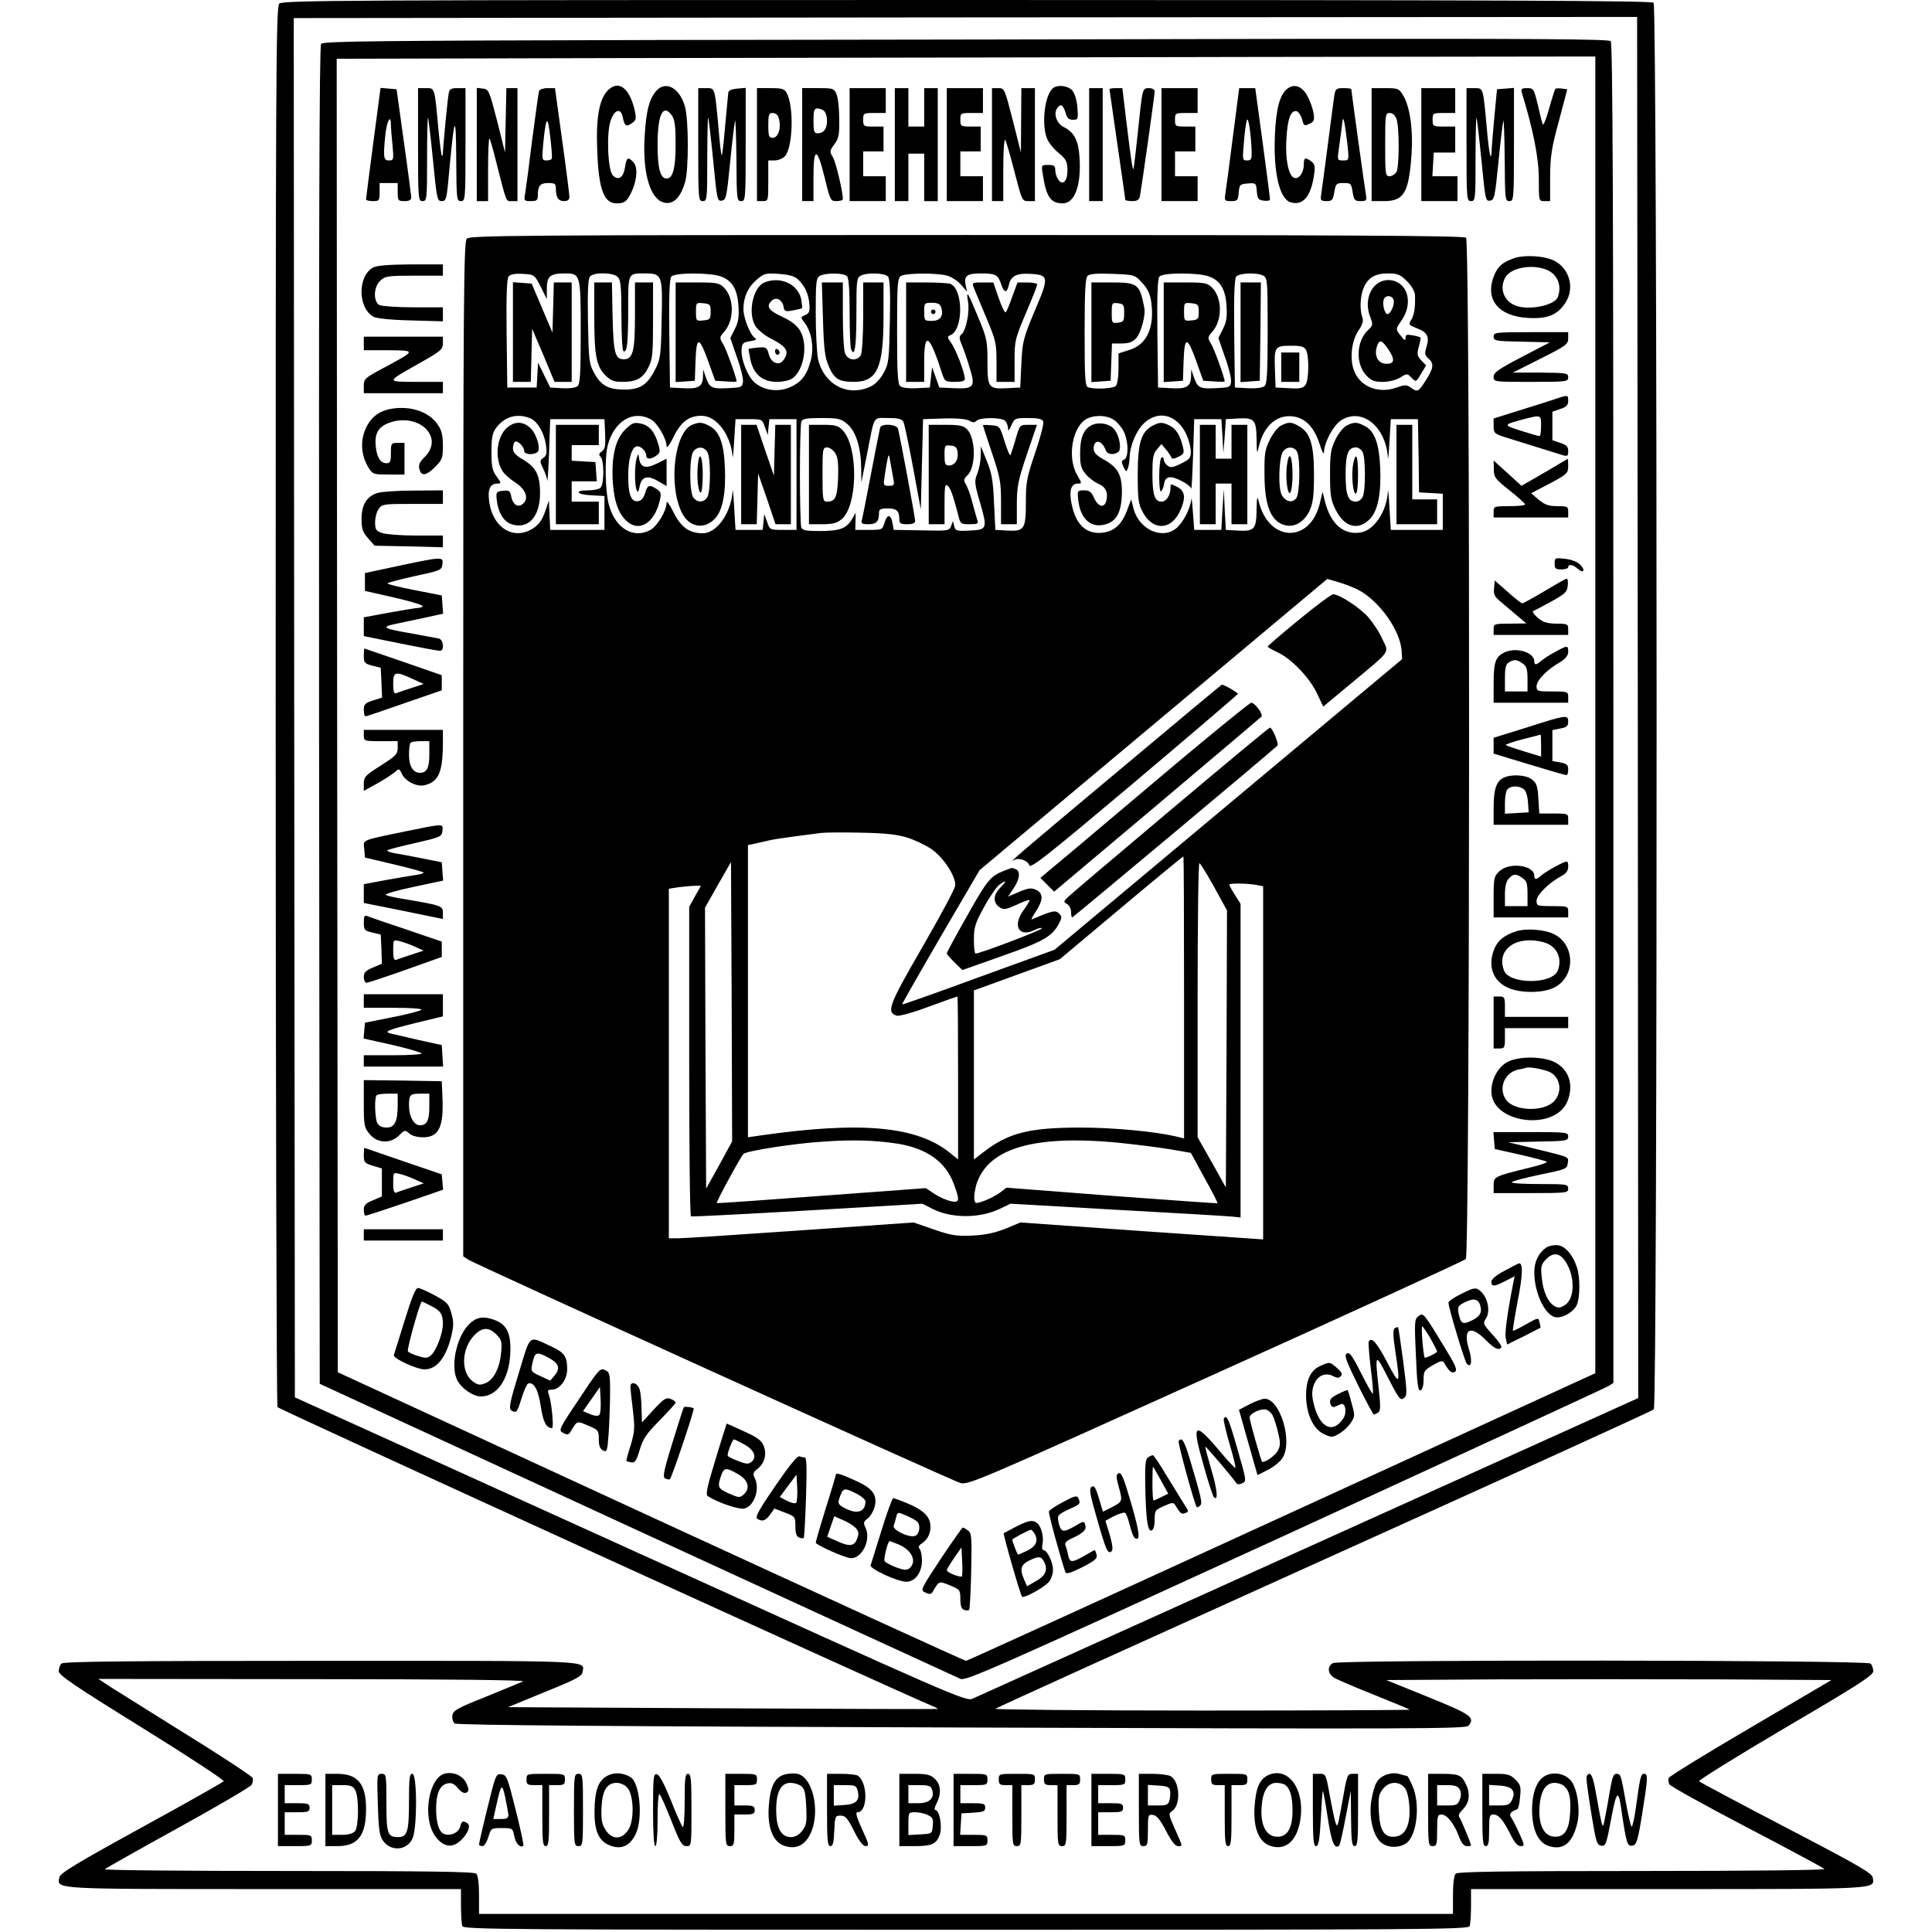 <svg version="1" xmlns="http://www.w3.org/2000/svg" width="1140" height="1140" viewBox="0 0 855 855"><path d="M123.6 1.6c-1.5 1.4-1.6 31-1.6 310.7 0 170.1.4 309.8.8 310.4.6 1 279.4 128.2 290.1 132.4 1.3.5 2.2 1.1 2 1.2-.2.1-43.1 0-95.3-.3l-94.8-.5 16.3-6.7c13.4-5.4 16.5-7 16.7-8.8.8-5.3 7-5-115.7-5-87.1 0-114 .3-114.9 1.2-.7.7-1.2 2.2-1.2 3.4 0 1.7 6.7 6.3 36.9 25 20.3 12.6 36.6 23.3 36.1 23.7-.4.5-16.9 9.8-36.6 20.6-30 16.5-36 20.2-36.2 22.1-.8 5.1-3.2 5 90.5 5H204v7.4c0 4.1.3 8.1.6 9 .6 1.5 21.1 1.6 222.9 1.6s222.3-.1 222.9-1.6c.3-.9.6-4.9.6-9V836h87.3c93.7 0 91.3.1 90.5-5-.2-2-6.1-5.4-38.2-22.1-20.9-10.9-38.3-20.2-38.7-20.6-.4-.4 16.8-11.1 38.2-23.7 32.4-19 38.9-23.2 38.9-25 0-1.2-.5-2.7-1.2-3.4-1.6-1.6-234.9-1.8-237.9-.2-2.6 1.4-2.4 4.6.4 6.4 1.2.8 9.2 4.2 17.7 7.6 8.5 3.4 15.7 6.4 15.9 6.6.2.2-41.1.4-91.9.4-50.8 0-92-.4-91.5-.8.6-.5 66.1-30.2 145.6-66.1 79.6-35.9 145.1-65.7 145.8-66.4 1.7-1.7 1.6-620.8-.1-622.5C730.9.3 662 0 427.9 0 154 0 125 .1 123.6 1.6zm601.2 311.5l.2 305.6-145.7 65.8c-80.2 36.2-147.1 66.4-148.8 67.2-2.9 1.4-5.9.1-151.5-66l-148.5-67.3-.3-305.2L130 8l290.2-.3c159.7-.1 293.5-.2 297.3-.2h7l.3 305.6zm-493.3 431c-1.1.5-8.5 3.5-16.5 6.8-12.8 5.1-14.5 6.1-14.8 8.3-.2 1.4.3 2.9 1 3.5.9.8 70 1.3 224.3 1.8 202.7.7 223.2.6 224.4-.8 3-3.7 1.1-5-17.9-12.7l-18.5-7.5 49.3-.3c27-.1 71.4-.1 98.4 0l49.3.3-35.7 21c-19.7 11.5-36 21.6-36.3 22.3-.3.8-.1 2.1.3 2.9.5.8 15.9 9.4 34.3 19s33.8 17.9 34.3 18.4c.6.5-30.2.9-80.5.9-62.1 0-81.8.3-82.7 1.2-.7.7-1.2 4.4-1.2 9.5v8.3H212v-8.3c0-5.1-.5-8.8-1.2-9.5-.9-.9-20.7-1.2-83.2-1.2-45 0-81.6-.3-81.2-.8.4-.4 14.9-8.6 32.3-18.2s32.1-18.2 32.6-19.1c.6-.9.8-2.3.5-3.1-.4-.8-14.3-10-31-20.3-16.6-10.4-31.9-19.9-33.8-21.2l-3.5-2.3 95 .1c59.5 0 94.3.4 93 1z"/><path d="M291.9 17.7c-123.4.3-148.9.5-149.8 1.7-.8 1-1 79.7-.9 297.2l.3 295.8L282 677.2c77.3 35.6 141.7 65.2 143.1 65.8 2.3 1 16.7-5.4 143.5-63.5 77.5-35.6 141.9-65.3 143.2-66.1l2.2-1.4V315.7c0-229.1-.3-296.6-1.2-297.5-.9-.9-32.4-1.1-136.7-1-74.6.2-202.5.4-284.2.5zM706 316.3v291.4l-138.8 63.6C490.9 706.3 428 735 427.5 735c-.6 0-63.3-28.7-139.5-63.8l-138.5-63.9-.3-290.6L149 26l127.2-.3c70-.1 195.4-.3 278.6-.5L706 25v291.3z"/><path d="M269 40c-3.8 3.8-5.3 12.1-4.7 26.4.6 17.4 2.9 23.6 8.6 23.6 3.4 0 4.5-.8 6.3-4.5 2.7-5.3 3.2-11.3 1.2-13.6-2.5-2.7-3.1-2.4-3.8 2.1-.7 4.6-2.9 6.1-5.4 3.6-2.2-2.2-2.9-18.5-1-24.1 1.7-5.1 4.6-5.9 5.4-1.6.8 3.9 1.5 4.4 4.1 2.6 1.8-1.3 2-2 1.2-5.6-2.3-10-7.1-13.7-11.9-8.9zM290.1 40.6c-2.9 3.7-4.1 8.4-4.8 19.5-1.1 17 2.7 29.1 9.4 29.7 3.7.4 6.6-2.8 8.5-9.2 1.6-5.4 1.6-27.9-.1-33.5-2.4-8.5-8.9-11.7-13-6.5zm7.3 10.6c1.2 1.7 1.6 4.8 1.6 12.5 0 10.7-1.2 15.3-4 15.3s-4-4.6-4-15c0-13.5 2.5-18.4 6.4-12.8zM466.3 38.8c-3.9 2.5-5.6 16.1-2.9 22.6.7 1.8 3 4.6 5.1 6.3 3.2 2.6 3.8 3.8 3.9 7.2.1 5.1-1.9 7.5-4 4.7-.8-1.1-1.4-3-1.4-4.3 0-1.9-.5-2.3-3.1-2.3-3.1 0-3.1 0-2.4 4.2 1.5 10 3.5 12.8 8.8 12.8 5.2 0 8.1-7.6 7.5-19.3-.4-8.3-2.2-12.1-7.1-14.5-3-1.5-4.5-5.7-3-8.1 1.5-2.4 2.7-1.9 3.8 1.6.7 2.6 1.5 3.3 3.3 3.3 2.3 0 2.4-.2 2-5.5-.3-3.4-1.2-6.2-2.3-7.5-1.8-2-6-2.6-8.2-1.2zM569.8 39.2c-3.4 2.5-5.1 8.9-5.6 20.6-.7 16.4 2 28.2 6.9 29.7 5.4 1.7 9-2.4 10.4-11.9.6-3.9.4-4.9-1.1-6.1-2.8-2.1-3.4-1.8-3.4 1.3 0 3.6-2.2 6.7-4.3 5.9-2.5-1-4-8.4-3.4-17.3.5-8.8 1.9-12.7 4.5-12.2.8.2 1.9 1.8 2.4 3.5.8 3 1 3.2 3.2 2.1 2.1-.9 2.4-1.5 1.9-4.7-.3-2-1.5-5.4-2.7-7.6-2.3-4.3-5.7-5.6-8.8-3.3zM165.2 63.2c-1.8 13.4-3.2 24.6-3.2 25 0 .5 1.4.8 3 .8 2.8 0 3-.2 3-4v-4h8v4c0 3.8.2 4 3 4 2.2 0 3-.5 3-1.8-.1-.9-1.5-12.1-3.3-24.7l-3.2-23-3.6-.3-3.5-.3-3.2 24.3zm7.8-8c0 1.3.3 5.3.7 9 .6 6.5.5 6.8-1.6 6.8-2.4 0-2.6-1.4-1.5-11.9.7-5.8 2.4-8.7 2.4-3.9zM185 64c0 24.3.1 25 2 25s2-.7 2-18.7c0-10.2.2-18.4.4-18.2.2.2 1.2 8.6 2.2 18.6 1.7 17.5 1.9 18.3 3.9 18.3s2.2-.7 3.4-14.3c2.2-23.9 2.9-24.9 3-4.5.1 18.1.2 18.8 2.1 18.8 1.9 0 2-.7 2-25V39h-3.5c-2.8 0-3.6.4-3.9 2.2-.5 2.3-2.6 24.1-2.6 26.8 0 .7-.2 1.1-.5.9-.2-.3-.9-5.6-1.5-11.9-1.7-18.5-1.5-18-5.5-18H185v25zM211 63.9V89h5V74.8c0-7.8.3-13.9.6-13.5.3.3 1.7 5 3 10.4 4.7 18.4 4.2 17.3 6.9 17.3h2.5V39h-4.9l-.3 14.2-.3 14.3-3.5-14c-3.5-13.4-3.7-14-6.3-14.3l-2.7-.3v25zM238.6 40.2c-.3.7-1.6 10.5-3.1 21.8-1.4 11.3-2.8 22-3.1 23.7-.6 3.1-.5 3.3 2.5 3.3 2.6 0 3.1-.4 3.1-2.4 0-4.4 1-5.6 4.6-5.6 2.9 0 3.4.3 3.4 2.4 0 4 1.1 5.6 3.6 5.6 1.6 0 2.4-.6 2.4-1.8 0-.9-1.4-12.2-3.2-25L245.6 39h-3.3c-1.9 0-3.5.6-3.7 1.2zm5.6 30c-.2.5-1.2.8-2.4.8-2 0-2-.4-1.4-7.3 1.2-12.4 2-13.1 3.1-3.2.6 4.9.9 9.3.7 9.7zM309 64c0 24.3.1 25 2 25s2-.7 2-18.7c0-10.2.2-18.4.4-18.2.2.2 1.2 8.6 2.2 18.7 1.7 17.5 1.8 18.3 3.8 18 1.9-.3 2.2-1.5 3.7-16.8.9-9.1 1.9-17.4 2.2-18.5.2-1.1.5 6.4.6 16.7.1 18.1.2 18.8 2.1 18.8 1.9 0 2-.7 2-25.1v-25l-3.7.3c-2.4.2-3.9.8-4 1.8-.1.8-.7 7.5-1.4 14.8-.6 7.3-1.3 13.1-1.5 12.9-.3-.2-.9-5.5-1.4-11.8-1.7-18.4-1.5-17.9-5.5-17.9H309v25zM335 64v25h2.5c2.5 0 2.5-.1 2.5-9v-9h2.8c1.6 0 3.7-.9 4.6-1.9 3.5-3.9 4-21.9.8-27.9-1.1-1.9-2.1-2.2-7.2-2.2h-6v25zm9.4-12.4c1.6 4.2.3 9.4-2.5 9.4-1.6 0-1.9-.8-1.9-5.5s.3-5.5 1.9-5.5c1 0 2.2.7 2.5 1.6zM355 64v25h5V78.4c0-13.6 1.6-13.5 5 .4 2.4 9.9 2.6 10.2 5.2 10.2 1.6 0 2.8-.4 2.8-.9 0-3.4-3.2-16.8-4.5-18.7-1.4-2.2-1.4-2.6.7-5.5 2-2.6 2.3-4.3 2.2-11.2 0-4.5-.5-9.4-1.2-11-1.1-2.6-1.5-2.7-8.2-2.7h-7v25zm9.8-14.8c.7.7 1.2 2.6 1.2 4.3 0 3.5-1.5 5.5-4.2 5.5-1.5 0-1.8-.9-1.8-5.5s.3-5.5 1.8-5.5c1 0 2.3.5 3 1.2zM376 64v25h16V78h-10V67h9V56h-4.5c-4.3 0-4.5-.1-4.5-3s.1-3 5-3h5V39h-16v25zM396 64v25h6V68h7v21h6V39h-6v17h-7V39h-6v25zM419 64v25h16V78h-10V67h9V56h-4.5c-4.3 0-4.5-.1-4.5-3s.1-3 5-3h5V39h-16v25zM439 64v25h5V74.7c0-8.4.4-13.6.9-12.7.5.8 2.3 7.2 4.1 14.2 3.3 12.6 3.3 12.8 6.1 12.8h2.9V39h-6l-.1 14.2-.1 14.3-3.6-14.3c-3.6-14-3.7-14.2-6.4-14.2H439v25zM482 64v25h6V39h-6v25zM491 39.5c0 .2 1.6 11.2 3.5 24.4 1.9 13.1 3.5 24.2 3.5 24.5 0 .3 1.3.6 3 .6 2.3 0 3.1-.5 3.5-2.3.6-3 6.5-44.6 6.5-46.3 0-.8-1.1-1.4-2.5-1.4-3 0-2.9-.2-5 20-.9 8.5-1.7 15.6-1.9 15.8-.4.4-1.1-4.2-3.2-21.6L496.7 39h-2.9c-1.5 0-2.8.2-2.8.5zM514 64v25h16V78h-10V67h9V56h-4.5c-4.3 0-4.5-.1-4.5-3s.1-3 5-3h5V39h-16v25zM545.6 60.6c-1.5 11.9-3 23.2-3.3 25-.5 3.2-.4 3.4 2.5 3.4 2.8 0 3.1-.3 3.4-3.8.3-3.5.5-3.7 4-4 3.6-.3 3.7-.2 4 3.5.3 3.3.7 3.8 3.1 4.1 1.5.2 2.7 0 2.7-.5.1-.4-1.4-11.7-3.2-25.1L555.5 39h-7.1l-2.8 21.6zm8.3 6.6c.1 3.2-.2 3.8-2 3.8-2.1 0-2.1-.3-1.4-8.1.3-4.5 1-8.9 1.3-9.8.7-1.6 1.9 6.5 2.1 14.1zM590.5 42.2c-.3 1.8-1.6 12.1-3 22.8-1.4 10.7-2.7 20.5-2.9 21.7-.3 1.9.1 2.3 2.5 2.3s2.8-.5 3.4-4c.6-3.7.9-4 4.1-4 3.2 0 3.4.2 4 4 .6 3.6 1 4 3.5 4 2.6 0 2.8-.3 2.4-2.8-.5-2.6-6.5-46.1-6.5-46.8 0-.2-1.6-.4-3.5-.4-3.1 0-3.5.3-4 3.2zm5.9 22.5c.6 6.3.6 6.3-2 6.3-2.5 0-2.6-.2-2-4.3.3-2.3.9-6.7 1.3-9.7.6-5.4.7-5.4 1.4-2 .3 1.9.9 6.3 1.3 9.7zM607 64v25h5.5c8.9 0 11-3.7 12.2-21.1.7-10.8-.8-20.9-3.8-25.8-1.8-2.9-2.2-3.1-7.9-3.1h-6v25zm11-11.4c1.3 3.4 1.3 21 0 23.5-.6 1-2 1.9-3 1.9-1.9 0-2-.8-2-14 0-13.4.1-14 2-14 1.3 0 2.4 1 3 2.6zM629 64v25h16V78h-11.1l.3-5.3.3-5.2h9.5V56h-5c-4.9 0-5-.1-5-3s.1-3 5-3h5V39h-15v25zM649 64c0 24.3.1 25 2 25s2-.7 2-18.7c0-10.2.2-18.4.4-18.2.2.2 1.2 8.6 2.2 18.7 1.7 17.5 1.8 18.3 3.8 18 1.9-.3 2.2-1.5 3.7-16.8.9-9.1 1.9-17.4 2.2-18.5.2-1.1.5 6.4.6 16.7.1 18.1.2 18.8 2.1 18.8 1.9 0 2-.7 2-25.1v-25l-3.7.3-3.8.3-1.2 12.5c-.6 6.9-1.2 13.6-1.2 14.9-.2 5.4-1.2.7-2.1-10-1.7-18.4-1.5-17.9-5.5-17.9H649v25zM673.4 40.7c5.1 16.7 7.6 29.2 7.6 38.4 0 9.9 0 9.9 2.5 9.9h2.5V78.2c.1-9.1.6-12.7 3.9-24.7l3.7-14-2.4-.3c-1.3-.2-2.6-.1-2.9.1-.2.3-1.5 4.3-2.8 8.9-1.2 4.5-2.5 7.6-2.8 6.8-.3-.8-1.3-4.8-2.2-8.8-1.7-6.9-1.8-7.2-4.7-7.2-2.3 0-2.8.4-2.4 1.7zM206.6 105.6c-1.4 1.4-1.6 23.3-1.6 225.9V556l2.3 1.5c3.5 2.2 213.6 97.6 217.7 98.8 3.4 1 8.2-1.1 113-48.4 60.1-27.1 109.9-50 110.7-50.7 1.8-1.9 2-450.1.1-452-.9-.9-51.4-1.2-220.9-1.2-198.4 0-219.9.2-221.3 1.6zm32.7 21.3l2.7 5.5v-4.7c0-5.4 1.5-6.7 7.9-6.7 7 0 7.1.2 7.1 25.9 0 18.5-.3 23.1-1.4 24-.8.7-3.7 1.1-6.8.9l-5.3-.3-2.7-5.5-2.7-5.5-.3 5.5-.3 5.5h-13l-.3-23.9c-.2-17.2.1-24.2.9-25.3.8-.9 2.8-1.3 6.3-1.1 5.1.3 5.1.3 7.9 5.7zm34.1-4.3c1.3 1.3 1.6 4.3 1.6 16.9 0 8.5.4 15.6.9 15.9 1.6 1 2.1-3.6 2.1-18.5 0-16.4-.2-15.9 7.5-15.9 7.5 0 7.8.7 7.3 20.4-.3 15.8-.5 17.5-2.8 22-3.6 7.1-6.8 9.1-14.2 9-7-.1-10.1-2-13.2-8-1.9-3.4-2.1-6-2.4-22.2-.2-13.1 0-18.8.9-19.8 1.6-2 10.3-1.9 12.3.2zm45.5-.3c5.1 1.8 7.4 5.6 7.9 13 .3 5 0 7.2-1.6 10.3l-2 4 2.9 8.4c1.7 4.6 2.9 9.6 2.7 11-.3 2.4-.7 2.5-6.9 2.8-7.1.3-7.9-.1-9.7-5.3l-1-3-.1 3.1c-.1 4.5-2 5.6-8.8 5.2l-5.8-.3-.3-23.9c-.2-16.7.1-24.3.9-25.2 1.5-1.8 16.9-1.8 21.8-.1zm34.1 1.2c3.1 2.8 4.8 6.5 5.2 11.1.2 3.2-.1 4.1-1.8 4.8-2.2 1-2.2 1-.2 3.6 2.9 4 4 10.2 2.8 15.7-1.6 6.7-3.9 10.1-8.8 12.4-5.3 2.6-11.8 1.9-16.1-1.7-3.3-2.7-6.4-10.8-5.9-15.1.2-2.4.9-2.9 3.8-3.3 2.5-.4 3.1-.8 2.1-1.4-2.1-1.4-5.1-8.8-5.1-12.9 0-5.2 2.1-9.8 6.1-13.1 3-2.6 3.9-2.8 9.5-2.4 4.4.3 6.9 1 8.4 2.3zm21.8-1.3c.8.8 1.2 5.8 1.2 15.9 0 8.1.3 15.4.6 16.3 1.6 4.2 2.4-.9 2.4-15.4 0-14.7.1-16 1.9-17 2.9-1.5 10.7-1.2 12.1.4.8 1.1 1.1 6.6.8 19.8-.3 16.5-.5 18.7-2.5 22.4-2.5 4.7-5.5 7-10.5 7.9-8.7 1.6-16.7-4.2-18.8-13.7-.5-2.7-1-11.8-1-20.3 0-13.6.2-15.5 1.8-16.4 2.4-1.4 10.5-1.4 12 .1zm44.4-.2c2 .6 4.8 2.4 6.2 4.1l2.6 3-.7-3.1c-.7-4 .6-5 6.9-5 6.3 0 7.5.6 8.8 4.6 1.4 4.2 2.6 4.3 3.5.4.9-3.9 3.4-5.2 9.7-4.8 8 .5 8.1 1.5 1.7 16.4-5.1 12.2-5.4 13.5-5.9 23.4l-.5 10.5-5.8.3c-8.3.4-8.7-.1-8.7-11.8 0-9.2-.3-10.4-4.1-19.6-4.7-11.4-5.4-12.4-4.5-6.8.8 4.5-.9 12.7-2.9 14.4-1.1.9-1.1 1.8.2 4.7.8 2 2.4 6.5 3.4 10 2.7 8.5 1.9 9.5-6.9 9.1l-6.5-.3-1.6-4.5-1.6-4.5-.5 4.5-.5 4.5-5.8.3c-3.5.2-6.4-.2-7.3-.9-1.1-.9-1.4-5.6-1.4-24.5 0-21.1.2-23.4 1.8-24.3 2.2-1.3 15.7-1.4 20.4-.1zm86.3 3.2c2.4 2.6 3.5 4.9 4 8.6 1.5 11.2-2 18.8-9.8 21.1l-4.7 1.5v6.6c0 3.8-.5 7.1-1.2 7.8-1.2 1.2-9.5 1.6-12.2.6-1.4-.5-1.6-3.6-1.6-24.3 0-17.6.3-24 1.3-25 .9-.9 3.9-1.2 11.1-.9 9.8.4 9.8.4 13.1 4zm29.4-2.9c5.1 1.8 7.4 5.6 7.9 13 .3 5 0 7.2-1.6 10.3l-2 4 2.9 8.4c1.7 4.6 2.9 9.6 2.7 11-.3 2.4-.7 2.5-6.9 2.8-7.1.3-7.9-.1-9.7-5.3l-1-3-.1 3.1c-.1 4.5-2 5.6-8.8 5.2l-5.8-.3-.3-23.9c-.2-16.7.1-24.3.9-25.2 1.5-1.8 16.9-1.8 21.8-.1zm24.2-.3c1.8 1 1.9 2.4 1.9 24.4 0 18.9-.3 23.6-1.4 24.5-.9.7-3.8 1.1-7.3.9l-5.8-.3-.3-23.9c-.2-16.7.1-24.3.9-25.2 1.4-1.6 9.2-1.9 12-.4zm63.5 2.4c2.1 2.1 3.5 4.5 3.6 6.2.2 5.2-.3 8.9-1.7 11-1.3 2-1.1 2.2 2.6 3.7 4.6 1.8 5.6 3.7 4.2 8.2-.9 2.9-.8 3.7.8 5.1 2.6 2.3 2.4 4.2-1.1 9.7-3.3 5.2-3.6 5.4-6.7 3.2-1.9-1.3-2.6-1.3-6.5.1-8.1 2.8-16.4-.7-18.8-8.2-1.7-5.2-.8-12.7 2.2-17.1 1.8-2.7 2.3-4.4 1.7-5.8-1.2-3.2-1-9.3.5-12.9 1.9-4.7 5.1-6.6 10.9-6.6 4.2 0 5.4.5 8.3 3.4zM578 154.9c1.4 2.8 1.3 13.4-.3 15.5-1 1.4-2.5 1.7-7.2 1.4l-6-.3-.3-8.4c-.3-9.7-.1-10.1 7.5-10.1 4.2 0 5.4.4 6.3 1.9zM234.4 185c3.3 1.2 6.4 6.3 7.2 11.9.5 3.6.3 4.7-1.1 5.7-1.7 1.2-1.7 1.5-.1 4.8.9 1.9 1.7 4.2 1.8 5.3.1 1 .5-4.7.8-12.7l.5-14.5h24l.3 6.5c.2 5.2 0 6.7-1.4 7.7s-1.5 1.6-.6 2.5c1.6 1.6 1.6 12 0 13.6-.7.7-3.1 1.2-5.5 1.2-6.4 0-5.2 1.9 1.5 2.2l5.7.3v15h-24l-.3-6.5-.3-6.5-1.7 5c-1.2 3.5-2.7 5.6-5.1 7.2-8.5 5.7-18 .1-19.6-11.7-.8-5.5.4-8 3.7-8 1.7 0 1.7-.2-.4-3.1-1.9-2.6-2.3-4.3-2.3-10.9 0-6.4.4-8.4 2.1-10.7 3.7-4.9 9.1-6.5 14.8-4.3zm53.5.5c2.9 1.5 7.1 8.5 7.1 12.1 0 1 1.4-.8 3-4.1 3.3-6.8 6.8-9.5 12.5-9.5 6.6 0 12.9 8.4 13.7 18 .1 1.4.4-1.8.7-7l.6-9.5h5.9c5.9 0 5.9 0 7.1 3.5l1.3 3.5.3-3.5.4-3.5h12v49h-5.9c-5.9 0-5.9 0-7.1-3.5l-1.3-3.5-.3 3.5-.4 3.5h-12l-.6-10c-.3-5.5-.6-8.7-.7-7-.7 9.6-7 18.5-13.2 18.5-6 0-9.7-2.7-13-9.4-1.6-3.3-3-5.2-3-4.2 0 3.7-4.2 10.6-7.3 12.2-7.4 3.9-15.2-.7-18.1-10.7-1.8-6-2.1-21.5-.6-27 2.9-10.6 11.1-15.5 18.9-11.4zm205.6.7c1.5 1.2 3.4 3.6 4.1 5.4 1.9 4.5 1.8 11-.1 11.8-1.2.4-1.3 1-.3 3.2 1.1 2.3 1.3 2.4 1.9.7.4-1 .8-3.2.8-4.9.2-5.4 3.1-12.2 6.7-15.4 6.5-5.7 14.5-3.3 18.5 5.4 1 2.3 1.9 5.6 1.9 7.4 0 2.8-.5 3.5-4.4 5.4-3.7 1.8-4.7 1.9-6 .8-.9-.7-1.6-1.9-1.6-2.7 0-.8-.4-1.1-1-.8-.5.3-1 4.1-1 8.3 0 4.6.4 7.2.9 6.6.5-.5 1.1-2 1.3-3.4.2-1.6 1-2.6 2.4-2.8 2.4-.3 9.3 3.4 9.6 5.1.1.7.5-6 .8-14.8l.5-16h12l.5 7.5.4 7.5.6-7.5.5-7.5 5.3-.3c7.3-.4 8.2.5 8.3 9.2.1 6.6.2 6.8 1 3.2 2.2-9.2 8-14.3 15.2-13.3 5.4.7 9.3 4.8 11.7 12.2 1 3.3 1.9 5 1.9 3.7.2-4.6 4.2-12.1 7.8-14.3 9.1-5.6 19.6 2.9 20.5 16.5.1 1.7.4-1.4.7-6.9l.6-10h12l.3 16.2.2 16.2 5.3.3 5.2.3v16h-23l-.6-10c-.3-5.5-.6-8.6-.7-6.9-.5 8.7-6 16.9-11.8 18-7.6 1.4-13.4-3.5-16-13.5l-1.1-4.5-1.2 5.1c-4.3 18-22.8 17.3-27.1-1-.6-2.5-.8-1.5-.9 3.9-.1 8.7-1 9.6-8.3 9.2l-5.3-.3-.5-9-.4-9-.6 9-.5 9h-12l-.6-8c-.3-4.4-.6-6.9-.7-5.5-.4 4.1-3.7 10.5-6.8 12.9-6.3 5-16.3.3-18.7-8.6l-1.1-4.3-1.8 4.8c-2.3 6.2-5.6 9.2-10.5 9.9-7.6 1-12.4-3.5-14.2-13.4-1-5.4 0-8.3 2.9-8.3 1.9 0 1.8-.1-.3-3.8-4.6-7.8-2.1-21.8 4.5-25 3.9-1.8 9.3-1.4 12.3 1zm-118.6 1.4c3.8 3.1 6.1 10.3 6.2 19.3l.1 6.6 2.4-12c3.6-18.3 2.5-16.5 9.4-16.5 4.6 0 6.1.4 6.8 1.7.5 1 2.4 10.1 4.3 20.3l3.4 18.5.5-20 .5-20 9-.3c5.7-.2 9.8.2 11.3.9 1.7 1 2.5 1 3.4.1 1.6-1.6 11.1-1.5 12.6 0 .7.7 1.2 2.1 1.3 3.2 0 1.6.4 1.3 1.5-1.2 1.4-3.1 1.6-3.2 7.4-3.2 4.7 0 6.2.4 6.7 1.6.3.9-1.3 7.1-3.6 13.8-3.7 10.9-4.1 13-4.1 21.7 0 12.1-.7 13.1-8 12.7l-5.5-.3-.6-12c-.4-9.8-1-13.2-3.2-18.5l-2.6-6.5-.1 4.3c0 2.3-.7 5.8-1.5 7.8-1.3 3.2-1.3 4.2 1.1 12.4 3.5 12.1 3.3 12.4-4.4 12.8-5.9.3-6.4.1-6.9-1.9l-.6-2.3-.8 2.2c-.8 2.1-1.3 2.2-13.1 1.9l-12.3-.2-.5-2.9c-.7-4.1-2.4-4.2-3.5-.4-1 3.3-1.1 3.3-7 3.3h-6l.1-3.8.1-3.8-1.8 3.1c-2.5 4-5.4 5-14.4 5-5.7 0-7.4-.3-7.9-1.6-.3-.9-.6-11.4-.6-23.4 0-12 .3-22.5.6-23.4.5-1.3 2.3-1.6 8.9-1.6 7.5 0 8.7.3 11.4 2.6zM601 261c9.3 4.8 18.7 17.9 19.3 27.1l.2 3.6-76.9 64.3-76.9 64.3-33.6 12.2c-18.5 6.8-33.7 12.2-33.9 12-.1-.1 7.5-13.5 17-29.8l17.3-29.6 77-64.5 76.9-64.4 5.1 1.5c2.7.8 6.6 2.3 8.5 3.3zM401.6 370.7c3.4 1.1 8.2 3.4 10.8 5.2 5.3 3.7 10.8 12.3 10.3 16.1-.1 1.4-6.7 13.6-14.6 27.3-14.8 25.6-16 28.7-11.2 30.2 1 .3 7.2-1.4 14.1-4 6.8-2.5 12.5-4.5 12.7-4.5.2 0 .3 16.2.3 36v36.1l-3.7-3c-14.8-11.8-39.4-14-84.5-7.5l-4.8.7V374l2.8-.6c1.5-.3 4.3-1 6.2-1.4 1.9-.5 7.3-1.3 12-1.9 4.7-.6 9.9-1.3 11.5-1.5 1.7-.2 9.5-.3 17.5-.1 11 .2 16 .8 20.6 2.2zM524 441.4v62.4l-3.7-.9c-9.5-2.2-27.8-3.9-42.1-3.9-22.5 0-31.8 2.3-42.6 10.6l-4.6 3.5v-74.8l19-6.9 19-6.9 27.2-22.8c14.9-12.5 27.3-22.7 27.5-22.7.2 0 .3 28.1.3 62.4zm-205.7 74.2l-5.8 10.4-.3-62.2-.2-62.1 5.7-10.1 5.8-10.1.3 61.8.2 61.8-5.7 10.5zm219-123.1l5.7 10.4-.2 61.3-.3 61.3-6.2-11.1-6.3-11.1v-60.6c0-33.4.3-60.7.8-60.7.4 0 3.3 4.8 6.5 10.5zm18.6-.9l3.1.6v156.3l-53.7-3.7-53.7-3.8-6.5 2.7c-4.8 1.9-8.9 2.8-14.7 3.1-7.1.3-9.3 0-17.1-2.7l-9-3.1-49.9 3.5c-27.4 1.9-51.8 3.5-54.1 3.5H296V393.3l4.6-.7c2.6-.3 5.8-.6 7.1-.6h2.5l-2.6 4.6-2.6 4.7v68.3c0 37.5.3 68.5.8 68.7.4.2 23.6-1 51.5-2.6l50.9-3 4.5 2.3c8.5 4.3 21.1 4.2 29.9-.1l4.6-2.2 47.2 2.7c25.9 1.4 48.8 2.8 50.9 3l3.7.4V400l-2.5-4c-1.4-2.2-2.5-4.2-2.5-4.5 0-.7 8.1-.6 11.9.1zM397 506.1c13 2 21.4 8 25 17.6 2.9 7.7 2.7 8.7-1.2 7.9-1.8-.4-5-1.8-7.2-3.2l-3.9-2.6-46.1 3.4c-25.4 1.9-46.3 3.4-46.4 3.2-.4-.3 10.5-20.4 11.8-21.7 1.3-1.4 22.6-4.7 35.5-5.5 13.2-.9 22.6-.6 32.5.9zm106 .5c6.3.7 14.3 1.9 17.7 2.5l6.3 1.1 6 11c3.4 6.1 6 11.1 5.8 11.3-.2.1-21.2-1.4-46.9-3.3l-46.5-3.6-3 2.3c-1.7 1.2-4.8 2.8-7 3.6-3.7 1.3-3.9 1.2-4.2-.8-.2-1.2.2-3.9.8-6.2 5.2-17.4 28.2-23.2 71-17.9z"/><path d="M227 146.9V169h7.9l.3-11.8.3-11.7 5 11.7 4.9 11.8h7.6v-44h-7.9l-.3 11.1-.3 11.1-4.6-10.8-4.6-10.9-4.1-.3-4.2-.3v22zM263 140.2c0 17.2.9 21.9 5 26 2.3 2.2 3.7 2.8 7.4 2.8 6.3 0 9.2-1.6 11.6-6.5 1.8-3.6 2-6.1 2-20.8V125h-8v14.8c0 15.6-.9 19.2-4.9 19.2-3.9 0-4.6-2.7-5-18.7l-.3-15.3H263v15.2zM299 147.1v22l4.3-.3 4.2-.3.3-8.8c.4-11.1 1.6-11 5.7.4l3 8.4 4.8.3c2.6.2 4.7.2 4.7 0-.1-1.7-4.5-14-5.9-16.4-1.8-3-1.8-3.1.5-5.7 4.4-5.1 4.3-14.8-.1-19.3-2.2-2.2-3.2-2.4-12-2.4H299v22.1zm15.5-9.1c0 3.2-.3 3.5-3.2 3.8-3.2.3-3.3.3-3.3-3.8s.1-4.1 3.3-3.8c2.9.3 3.2.6 3.2 3.8zM338.3 125c-5.3 2.2-7.6 14.3-3.7 19.7 1.1 1.5 3.9 3.8 6.3 5 7.4 3.8 8.6 5.8 5.8 9.7-2 2.7-5.5 1.2-6.5-2.7-.8-3-1.1-3.2-4.8-2.9-2.1.2-4 .5-4.1.6-.1.1.3 2.2.8 4.8 1.4 6.5 5.4 9.8 11.8 9.8 2.5 0 5.6-.7 6.7-1.5 5.3-3.7 7.1-15.2 3.4-21.3-1.4-2.2-3.9-4.2-7.6-5.9-6.2-2.8-7.5-4.7-5-7.1 2-2.1 4.9-.6 5.4 2.7.3 1.9.8 2.1 4 1.5 2-.4 3.9-.8 4.1-1 .2-.2 0-1.9-.3-3.8-1.3-6.8-9.2-10.5-16.3-7.6z"/><path d="M343 155.4c0 .9.5 1.6 1 1.6.6 0 1-.4 1-.9 0-.6-.4-1.3-1-1.6-.5-.3-1 .1-1 .9zM364.2 141.3c.4 13.5.9 17 2.6 20.9 2.4 5.5 4.5 6.8 11 6.8 10.4 0 13.2-6.1 13.2-29.2V125h-9v15.1c0 8.4-.5 15.9-1 17-1.6 2.9-5.8 2.5-7-.7-.6-1.4-1-9-1-17V125h-9.3l.5 16.3zM401 147v22h8v-9c0-13.7 2.3-12.2 7.9 5.2 1.2 3.6 1.4 3.8 5.7 3.8 3 0 4.4-.4 4.4-1.3 0-2.6-4-13.2-6.1-16-1.7-2.4-1.8-2.8-.4-3.3 5.9-2.3 5.9-20.5 0-22.8-.9-.3-5.7-.6-10.6-.6H401v22zm15.5-11c1.2 3.8-.3 6-4.1 6-3.3 0-3.4-.1-3.4-4s.1-4 3.4-4c2.6 0 3.6.5 4.1 2z"/><path d="M412 138c0 .5.5 1 1 1 .6 0 1-.5 1-1 0-.6-.4-1-1-1-.5 0-1 .4-1 1zM430.9 127.2c.5 1.3 3 7.2 5.5 13.2 4.3 10.2 4.6 11.5 4.6 19.7v8.9h8v-9.3c0-8.9.2-9.8 5-21.1 2.8-6.5 5-12.2 5-12.7s-2-.9-4.4-.9h-4.3l-2.3 6.2c-1.2 3.5-2.5 6.6-2.9 7-.4.4-1.8-2.4-3.1-6.2l-2.4-7h-4.8c-4.5 0-4.7.1-3.9 2.2zM483 147.1v22l4.3-.3 4.2-.3.3-8.3.3-8.2h4.3c3.1 0 4.8-.6 6.4-2.3 2.1-2.3 4.3-10.2 3.6-13.5-2-10.5-2.9-11.2-14.4-11.2h-9v22.1zm14.5-8.6c0 3.6-.3 4-2.7 4.3-2.7.3-2.8.2-2.8-4.3s.1-4.6 2.8-4.3c2.4.3 2.7.7 2.7 4.3zM515 147.1v22l4.3-.3 4.2-.3.3-8.8c.4-11.1 1.6-11 5.7.4l3 8.4 4.8.3c2.6.2 4.7.2 4.7 0-.1-1.7-4.5-14-5.9-16.4-1.8-3-1.8-3.1.5-5.7 4.4-5.1 4.3-14.8-.1-19.3-2.2-2.2-3.2-2.4-12-2.4H515v22.1zm15.5-9.1c0 3.2-.3 3.5-3.2 3.8-3.2.3-3.3.3-3.3-3.8s.1-4.1 3.3-3.8c2.9.3 3.2.6 3.2 3.8zM549 147.1v22l4.3-.3 4.2-.3.3-21.8.2-21.7h-9v22.1zM608.5 126.4c-3.2 3.2-4.1 8.7-2.2 13.6 1.4 3.7 1.4 3.9-.9 6.1-5.2 4.9-5.6 15-.7 20.1 2.2 2.3 3.6 2.8 7.2 2.8 2.8 0 5.9-.8 7.7-1.9 3.1-1.9 3.2-1.9 5.1.1 2 2 2 1.9 4.2-1.8l2.2-3.7-2.1-2.2c-1.9-2-2-2.8-1.1-6.1.6-2.1.9-3.9.7-4.1-.1-.1-1.7-.6-3.4-.9-2.6-.5-3.2-.3-3.2 1.1 0 1.4-.4 1.3-2-.8-2.5-3.1-2.5-2.9.5-7.3 3.4-5 3.4-11.5 0-14.9-3.3-3.4-8.7-3.4-12-.1zm8.2 6.2c.7 1.8-1.2 6.4-2.7 6.4-1.2 0-2.4-4.5-1.6-6.5.7-2 3.5-1.9 4.3.1zm-2.1 22.3c2.8 4.3 2.5 6.1-1 6.1-3.9 0-5.8-3.8-4-8.4 1-2.5 2.2-1.9 5 2.3zM567 162.5v6.5h8v-13h-8v6.5zM224.7 189c-4.9 3.9-6 13.8-2.3 19.5.9 1.4 3.4 3.6 5.6 5 4.5 2.9 6.1 6.8 3.7 9.2-2.2 2.2-4.6.9-5.4-2.7-.5-2.8-.9-3.1-3.7-2.8-2.9.3-3.1.5-2.8 3.8.6 5.7 3 9.8 6.6 11 7.4 2.4 12.6-3.3 12.6-13.8 0-7.9-1.8-11.4-7.5-14.8-3.3-1.9-4.5-3.2-4.5-4.9 0-1.3.4-2.6.9-3 1.2-.7 4.1 2.2 4.1 4.1 0 1.5 3.7 1.9 5.7.6 1.9-1.2-.2-8.3-3.2-11-3.2-2.7-6.5-2.8-9.8-.2zM246 210v22h19v-10h-12v-9h11.1l-.3-4.3-.3-4.2-5.2-.3-5.3-.3V197h12v-9h-19v22zM276.6 190.2c-4.3 4.3-6.1 12-5.4 23.3.6 9 2.9 14.8 7 17.8 5.4 4 11.7-.5 13.8-9.9.7-2.9.5-3.7-1.3-4.9-3.2-2.2-4.2-1.9-5.2 1.7-.7 2.3-1.7 3.4-3.2 3.6-3 .4-4.3-3-4.3-11.2 0-7 1.4-12.2 3.5-13 1.7-.6 4.5 1.9 4.5 4 0 1.8 2.1 1.8 4.5 0 1.7-1.2 1.8-1.8.7-5.4-1.6-5.4-4-8.1-7.9-8.8-2.8-.6-3.8-.1-6.7 2.8zM306.3 188c-7.8 3.2-10.6 26.5-4.6 38.8 3.2 6.6 10 7.8 14.8 2.6 3.3-3.6 4.8-11.2 4.3-22.4-.4-10.8-2.4-16.2-6.9-18.5-3.2-1.7-4.4-1.8-7.6-.5zm6.8 12.2c1.5 2.7 1.4 16.9 0 19.7-1.4 2.5-4.3 2.7-6.2.4-1.9-2.2-1.9-18.4 0-20.6 1.9-2.3 4.8-2.1 6.2.5z"/><path d="M308.8 206c-.5 5.4.2 12 1.3 12 .5 0 .9-3.6.9-8 0-8.3-1.5-11-2.2-4zM328 210v22h6.9l.3-11.3.3-11.2 3.9 11.2 3.8 11.3h6.8v-44h-6.9l-.3 11.2-.3 11.3-3.9-11.3-3.8-11.2H328v22zM281.7 203c-.9 3.3-.9 11.3 0 13.7.6 1.5.8 1.3 1.3-1.1.8-4.6 3.3-5.5 8-2.8l4 2.3V203l-4.4 2.2c-5 2.4-7.2 1.7-7.8-2.5-.3-2.1-.4-2.1-1.1.3zM483 188.2c-3.5 1.9-5 5.4-5 12.5 0 5.1.4 6.6 2.5 9.1 1.3 1.6 3.8 3.5 5.4 4.2 3.4 1.4 4.6 3.9 3.7 7.6-.9 3.5-3.7 2.7-5.5-1.4-1.2-2.6-2-3.2-4.4-3.2-2.9 0-3 .1-2.5 4.5 1 8.4 5.9 12.6 12.5 10.4 4.7-1.5 6.7-5.8 6.8-14.1 0-7.8-1.8-11-8.3-14.6-3.1-1.7-4.2-3-4.2-4.7 0-4.3 3.7-3.9 5.3.7.7 1.9 3.3 2.3 5.5.9 1.7-1 .7-7.3-1.7-10.1-2.1-2.6-6.9-3.4-10.1-1.8zM509.9 188.5c-4.9 2.7-6.4 7.6-6.4 21.5 0 11 .3 13 2.2 16.6 4.3 8.1 12 8.2 16.1.4 3.1-6.3 2.9-9.6-.8-11.5-2.9-1.5-3-1.5-3 .5 0 3.2-1.9 6-4 6-3 0-4-3.1-4-12.3 0-7 .3-8.9 2-10.8l2-2.4 1.9 2.3c1.1 1.2 2.1 2.8 2.4 3.5.3.9 1 .9 3.1-.1 2.4-1.1 2.7-1.7 2.2-4-1.3-5.5-3-8.3-5.7-9.7-3.4-1.8-4.7-1.8-8 0zM567 188.3c-1.4.6-3.6 3.4-5 6.2-2.2 4.4-2.5 6.2-2.4 15.5 0 14.1 3 21.1 9.4 22.5 4.2.9 8.3-1.7 10.6-6.6 1.5-3.5 1.9-6.6 1.9-15.9 0-13.1-1.6-18.5-6.5-21.3-3.3-2-4.7-2.1-8-.4zm7 11.6c1.5 2.9 1.3 18.3-.3 20.5-1.7 2.4-4.8 1.7-6.5-1.4-1.7-3.3-1.2-17.1.7-19.3 1.8-2.3 4.8-2.1 6.1.2z"/><path d="M569.6 205.4c-.9 5.6.2 14.5 1.5 12.5.5-.8.9-4.3.9-7.9 0-8.2-1.5-11-2.4-4.6zM596 188.3c-1.4.6-3.6 3.4-5 6.2-2.1 4.4-2.4 6.3-2.4 15.6 0 9.2.4 11.3 2.5 15.5 3.9 7.9 10.2 9.4 15.4 3.8 3.3-3.6 4.8-11.4 4.3-22.5-.5-10.8-2.5-16.2-6.9-18.4-3.4-1.8-4.7-1.8-7.9-.2zm7 11.7c1.4 2.7 1.4 17.3 0 20-.6 1.1-1.9 2-2.9 2-3.5 0-4.6-2.8-4.6-12s1.1-12 4.6-12c1 0 2.3.9 2.9 2z"/><path d="M598.7 206.2c-.7 5.2.2 13 1.4 12.2 1.2-.7 1.2-16.4 0-16.4-.4 0-1.1 1.9-1.4 4.2zM531 210v22h7v-18h7v18h7v-44h-7v15h-7v-15h-7v22zM618 210v22h18v-11h-11v-33h-7v22zM358 210v22h5.9c4.4 0 6.5-.5 8.4-2.1 7.3-5.7 7.7-32 .6-39.5-1.9-2-3.2-2.4-8.6-2.4H358v22zm11.6-9.5c1.2 1.9 1.5 4.4 1.3 11-.4 8.8-1.2 10.5-5.1 10.5-1.6 0-1.8-1.2-1.8-12 0-11.3.1-12 2-12 1.1 0 2.7 1.1 3.6 2.5zM389.5 189.2c-.2.7-2 9.8-4 20.3-2 10.4-3.8 19.8-4.1 20.7-.4 1.5.1 1.8 2.9 1.8 3.6 0 4.7-1.2 4.7-5.1 0-1.5.7-1.9 3.9-1.9 4 0 5.1 1.1 5.1 5.1 0 1.5.7 1.9 3.5 1.9 2.3 0 3.5-.5 3.5-1.4 0-1.6-6.8-38.1-7.6-40.9-.6-2-7.2-2.4-7.9-.5zm5.9 23c.5 2.5.2 2.8-2 2.8-2.5 0-2.5-.2-1.9-4.3.3-2.3.9-5.6 1.2-7.2.6-2.9.7-2.8 1.4 1.5.5 2.5 1 5.7 1.3 7.2zM411 210v22h7v-9.1c0-7.5.2-8.9 1.3-8 1.3 1 2.3 3.7 4.7 12.8 1 4.2 1.2 4.3 5.1 4.3 3.3 0 4-.3 3.5-1.5-.3-.9-1.3-4.4-2.2-7.8-.8-3.4-2.2-7.1-2.9-8.3-1.2-1.8-1.1-2.4.7-4.1 3.8-3.8 3.6-16.5-.3-20.4-1.5-1.5-3.3-1.9-9.4-1.9H411v22zm12.8-9.7c.4 3.3-1.3 5.7-3.9 5.7-1.6 0-1.9-.8-1.9-4.6 0-4.4.1-4.5 2.8-4.2 2.1.2 2.8.9 3 3.1zM435 188.2c0 .2 1.8 5.8 4 12.3 3.6 10.7 4 12.9 4 21.7v9.8h7v-8.8c0-7.7.5-10.4 4.4-22l4.5-13.2h-3.8c-3.8 0-3.8 0-5.6 6.2-1 3.5-2.1 6.7-2.3 7.2-.3.5-1.4-2.2-2.6-6-2.1-6.8-2.2-6.9-5.9-7.2-2-.2-3.7-.2-3.7 0zM574.8 274.3c-7.5 6.1-13.7 11.5-13.8 11.8 0 .3 1.9 1.4 4.2 2.5 6.1 2.7 14.3 11.2 17.6 18.2l2.8 5.9 12.5-10.4c18-15 16.6-13.1 13.6-19.6-1.3-3-4.2-7.3-6.3-9.7-3.9-4.3-12.7-10-15.4-10-.8 0-7.7 5.1-15.2 11.3zM495 341.1c-44 36.8-49 41.1-46.2 39.5 2.1-1.2 6 .2 6.7 2.3.5 1.7 7.9-4.2 46.3-36.5 25.1-21.2 45.8-38.9 46-39.3.2-.5-6-4.1-7.1-4.1-.1 0-20.7 17.1-45.7 38.1zM521.5 337.1c-17 14.4-37.8 31.8-46 38.8l-15.1 12.6 3.1 3.1 3 3 45.5-38.3c24.9-21 45.7-38.6 46.2-39.1 1-1-2.8-6.2-4.5-6.2-.7.1-15.1 11.8-32.2 26.1zM517.9 358.6c-23.9 20.1-44.3 37.4-45.4 38.5-1.9 1.9-1.9 2.1-.2 3 .9.6 1.7 2.1 1.7 3.4 0 1.4.2 2.5.5 2.5.4 0 87.1-72.5 90.8-76 .8-.7-2.2-8-3.3-8-.4 0-20.2 16.5-44.1 36.6zM444.5 385.3c-6.2 2.4-7.5 4-16.4 19.8-5 8.8-9.1 16.4-9.1 16.8 0 .4 1.6 2.2 3.5 4.1l3.4 3.3 17.8-6.3c18.2-6.4 22-8.6 25-14.4 1.3-2.5 1.3-3-.1-4.4-1.5-1.5-2.9-1.2-12 2.7-.4.2.3-1.4 1.8-3.5 3.3-5 3.4-8.1.1-9.6-2.1-1-3.4-.8-7.5.9l-4.9 2.1 2.4-3.6c2.9-4.2 3.2-7.7.9-8.6-.9-.3-1.6-.6-1.7-.5-.1 0-1.5.6-3.2 1.2zm-1.9 7.6c-3.2 3.3-3.2 6.7-.1 8.7 1.7 1.1 2.8.9 7.4-1.2 2.9-1.4 5.5-2.3 5.7-2.1.2.2-1 2.3-2.7 4.6-5 6.9-1.9 12.2 5.1 8.6 1.6-.8 3-1.1 3-.6 0 .7-27.2 11.1-29.3 11.1-.4 0-.7-2.8-.7-6.1 0-5.5.5-7.2 4.5-14.5 2.5-4.6 5.6-9 6.8-9.9 3.3-2.3 3.4-1.8.3 1.4zM669.7 114.4c-4.9 1.8-6.7 3.4-8.4 7.3-4.4 10.6 1.6 18.3 15 19 8.5.5 12.9-1.3 16.4-6.6 4.3-6.4 2-15.1-4.8-18.7-4.4-2.2-13.5-2.8-18.2-1zm14.8 5c4.8 2 6.8 7 4.9 12.1-1.6 4-14.4 6.2-19.7 3.3-4.5-2.4-6-7.4-3.6-11.9 2.3-4.4 11.8-6.2 18.4-3.5zM165.1 118.4c-6.9 3.8-6.8 17.9.2 21.8 1.3.7 7.7 1.4 16.5 1.6l14.2.4V136h-13.1c-7.2 0-13.9-.5-15-1-2.8-1.6-2.6-8 .4-10.8 2.1-2 3.4-2.2 15-2.2H196v-5h-14.2c-10 .1-15 .5-16.7 1.4zM661 149c0 1.8.8 2 12.4 2.2l12.5.3-12.5 6.5c-10.3 5.4-12.4 6.9-12.4 8.7 0 2.3 0 2.3 16.5 2.3 15.8 0 16.5-.1 16.5-2s-.7-2-12.2-2.1h-12.3l12.3-6.2c11.2-5.6 12.2-6.4 12.2-8.9V147h-16.5c-15.7 0-16.5.1-16.5 2zM161 152v3h10.8c12.4.1 12.5 0-2 7.8-8.3 4.4-8.8 4.9-8.8 7.9v3.3h35v-5h-11.7c-13.7-.1-13.8.3 1.9-8.6 8.9-5 9.8-5.8 9.8-8.5V149h-35v3zM688.5 176.5c-2.2.8-9.3 3-15.7 5l-11.8 3.7v3.3c0 3.1.3 3.4 4.8 4.9 4.6 1.4 21.5 6.7 26 8.1 1.9.5 2.2.3 2.2-1.9 0-1.9-.7-2.7-3.5-3.6l-3.5-1.2v-12.6l3.5-1.2c2.7-.9 3.5-1.7 3.5-3.6 0-2.7-.1-2.7-5.5-.9zm-6.5 12c0 2.5-.3 4.5-.7 4.5-.5 0-4.2-1.1-8.3-2.4-7.9-2.5-7.9-2.6 1-5 8.1-2.1 8-2.1 8 2.9zM173.2 180.9c-5.7 1-9.3 3.9-11.6 9.3-2.2 5.3-1.7 11.5 1.4 16.6 1.9 3.1 2.2 3.2 9 3.2h7v-14h-3c-2.9 0-3 .2-3 4.5 0 3.7-.3 4.5-1.9 4.5-2.7 0-4.3-2.4-4.8-7.4-.6-5.4.9-8.4 5.2-10.2 13.1-5.4 25.5 5.7 16.5 14.8-2.3 2.2-2.9 3.5-2.4 5.4.8 3.3 3 3 7-1 3.1-3.1 3.4-3.9 3.4-9.4 0-4.5-.5-6.7-2.3-9.3-3.8-5.7-11.9-8.4-20.5-7zM689 205.9c-2.5 1.5-7 4.1-10.1 5.9l-5.6 3.2-6.1-5.6-6.2-5.6.1 3.9c0 3.5.6 4.3 6.9 9.3 3.8 3 6.9 5.8 6.9 6.2.1.5-3 .8-6.9.8-6.8 0-7 .1-7 2.5v2.5h33v-2.5c0-2.3-.3-2.5-4.8-2.5-3.8 0-5.5-.6-8.2-2.8l-3.4-2.9 8.2-4.3c7.7-4.1 8.2-4.6 8.2-7.7 0-1.8-.1-3.3-.2-3.2-.2 0-2.3 1.3-4.8 2.8zM167.3 218.1c-4.9 1.4-7.3 5.2-7.3 11.5 0 4.5.5 5.9 2.9 8.6l2.9 3.3 15.1.3 15.1.4V237h-11.9c-6.5 0-13.2-.5-15-1.1-2.7-1-3.1-1.5-3.1-4.8 0-2 .7-4.7 1.6-5.9 1.4-2.1 2.2-2.2 15-2.2H196v-6l-12.7.1c-7.1 0-14.2.5-16 1zM176.5 250.4l-15 3.2v7.9l12.8 2.9c7 1.6 12.7 3.3 12.7 3.8 0 .4-.7.8-1.7.8-.9 0-6.7 1-13 2.1l-11.3 2.1v8.3l16.3 3.3c8.9 1.8 16.8 3.3 17.5 3.2 1.9 0 1.5-4.8-.5-5.4-1-.2-6.3-1.2-11.8-2.2-13-2.2-14.2-2.9-7.4-4.3 3-.6 8.9-1.9 13.2-2.8l7.8-1.7-.3-4-.3-4.1-12.3-2.4c-6.7-1.3-12-2.6-11.7-3 .4-.3 5.9-1.8 12.3-3.2 11.2-2.4 11.7-2.6 12-5.2.4-3.4.1-3.4-19.3.7zM688 249.4c0 2.2.4 2.6 3 2.6 1.7 0 3-.5 3-1 0-1.5 2.1-1.2 4.2.7 2.6 2.3 3.6.7 1.1-1.8-1.3-1.3-3.9-2.3-6.7-2.6-4.4-.5-4.6-.5-4.6 2.1zM683.5 261.6c-4.9 2.9-9.4 5.4-9.8 5.4-.5 0-3.4-2.3-6.5-5.1l-5.7-5-.3 3.3c-.3 2.5.2 3.8 2 5.3 1.3 1.1 4.6 3.9 7.3 6.2l5 4.2-7.2.1c-7.1 0-7.3.1-7.3 2.5v2.5h33v-2.5c0-2.3-.3-2.5-5.2-2.5-4.2-.1-5.9-.6-8.3-2.6-1.6-1.4-2.5-2.8-2-3 .6-.2 4.2-2.1 8-4.2 6.2-3.4 7-4.2 7.3-7 .2-1.8 0-3.2-.5-3.1-.4 0-4.8 2.5-9.8 5.5zM688.1 288.6c-2.5 1.3-5.2 3.1-6.1 3.9-2.1 1.9-3 1.9-3 .2 0-3.9-7.5-6.3-12.7-4.2-4.4 1.9-5.3 4.2-5.3 13.9v8.6h33v-2.5c0-2.4-.2-2.5-7-2.5-6.6 0-7-.1-7-2.3 0-2.6 4.4-7.2 10.3-10.6 2.6-1.6 3.7-3 3.7-4.7 0-2.9-.3-2.9-5.9.2zm-14.3 5c1.8 1.2 2.2 2.5 2.2 7v5.4h-10v-6c0-4.6.4-6.1 1.8-6.9 2.4-1.4 3.4-1.3 6 .5zM161 290.3c0 3 .4 3.4 3.8 4.3l3.7.9.3 6.6.3 6.6-4.1 1.3c-3.4 1.1-4 1.7-4 4.2 0 1.5.3 2.8.8 2.8.4 0 8.1-2.6 17.2-5.8l16.5-5.7V298.8l-17-5.9c-9.3-3.2-17.1-5.9-17.2-5.9-.2 0-.3 1.5-.3 3.3zm21.5 10.1l5 2.3-5.5 1.8c-3 1-6.1 2-6.7 2.3-.9.3-1.3-.9-1.3-4.2 0-5.4.9-5.7 8.5-2.2zM675.8 321.9l-14.8 4.6v7l15.8 4.8c8.6 2.6 16 4.8 16.5 4.7.4 0 .7-1.1.7-2.5 0-2-.6-2.5-3.5-3.1l-3.5-.6v-13.7l3.5-.7c2.8-.5 3.5-1.1 3.5-3 0-3.2-.7-3.1-18.2 2.5zm6.2 8v4.9l-7.6-2.3c-4.2-1.3-7.8-2.5-8-2.8-.3-.2 3-1.4 7.3-2.5s7.9-2 8.1-2.1c.1-.1.2 2.1.2 4.8zM161 325.5c0 2.4.2 2.5 7.5 2.5h7.5v3c0 2.7-.9 3.6-7.5 7.8-6.8 4.3-7.5 5-7.5 8v3.2l5.8-3.2c3.1-1.7 6.6-4 7.8-5 2-1.8 2.1-1.8 3.2.6 1.5 3.3 6.6 5.9 10 5.1 6.2-1.4 8.1-5.5 8.2-18.3V323h-35v2.5zm29 8.3c0 6-1.1 8.2-4.1 8.2-3.1 0-4.9-2.9-4.9-7.9 0-2.6.3-5.1.7-5.4.3-.4 2.4-.7 4.5-.7h3.8v5.8zM665.4 344.2c-3.2 1.5-4.4 5.1-4.4 13.3v7.5h33v-2.5c0-2.4-.2-2.5-6.4-2.5h-6.4l-.4-6.6c-.3-5.5-.8-6.9-2.9-8.5-2.6-2-9-2.4-12.5-.7zm8.9 5c1 .8 1.7 3 1.9 5.8l.3 4.5-5.2.3-5.3.3v-4.8c0-2.7.5-5.4 1.2-6.1 1.6-1.6 5-1.5 7.1 0zM179.5 367.9c-20.2 4.2-18.7 3.6-18.3 7.9l.3 3.7 12.7 3c6.9 1.6 12.9 3.3 13.2 3.6.4.3-1.4.9-3.9 1.2-2.5.4-8.6 1.4-13.5 2.3l-9 1.7v8.3l17.5 3.5 17.5 3.6V404c0-3.1-.5-3.3-17-6.1-4.1-.6-7.9-1.5-8.3-1.9-.4-.4 5.1-2 12.3-3.5l13.1-2.8-.3-4.1-.3-4-8.5-1.7c-4.7-.9-10.2-2-12.4-2.3-2.1-.4-3.5-1-3.2-1.3.3-.3 5.9-1.8 12.3-3.2 11.3-2.6 11.8-2.8 12.1-5.4.4-3.3.7-3.3-16.3.2zM688.1 383.6c-2.4 1.3-5.1 3-6.1 3.9-2.1 1.9-3 1.9-3 .1 0-4.7-10.9-6.2-15.4-2.1-2.4 2.3-2.6 3-2.6 11.5v9h33v-2.5c0-2.4-.2-2.5-7-2.5-6.7 0-7-.1-7-2.4 0-2.5 5.3-7.8 10.8-10.8 2.3-1.2 3.2-2.4 3.2-4.3 0-2.9-.2-2.9-5.9.1zm-14.3 5c1.8 1.2 2.2 2.5 2.2 7v5.4h-10v-5.2c0-3.4.6-5.8 1.7-7 2-2.2 3.2-2.3 6.1-.2zM161 408.3c0 3.2.3 3.6 3.8 4.4l3.7.9.3 6.4.2 6.5-4 1.7c-3.2 1.3-4 2.2-4 4.2 0 1.4.6 2.6 1.3 2.5.6 0 8.4-2.6 17.2-5.7l16-5.7v-6.8l-15.5-5.3c-8.5-2.8-16.3-5.5-17.2-5.9-1.5-.6-1.8-.2-1.8 2.8zm22.5 10.6l4 1.8-5.5 1.8c-3 1-6.1 2-6.7 2.3-.9.3-1.3-.9-1.3-4.3 0-4.6 0-4.7 2.8-4 1.5.3 4.5 1.4 6.7 2.4zM671.1 412.1c-5.1 1.6-8.2 4-9.7 7.6-3.3 7.8-.7 14.8 6.6 17.7 5.6 2.2 15.1 2.1 19.9-.4 9.3-4.7 9.3-18.7 0-23.5-3.9-2.1-12.3-2.8-16.8-1.4zm12.1 4.9c5.7 1.6 8.3 6.9 6.2 12.5-2.4 6.2-21.4 6.2-23.8 0-3.6-9.4 5.6-15.8 17.6-12.5zM161 443v3h13.2c8 0 12.8.4 12.3.9-.6.5-6.4 2-13 3.3l-12 2.4-.3 3.5-.3 3.5 12.6 2.8c6.9 1.6 12.8 3.3 13.1 3.8.3.4-5.4.8-12.5.8H161v5h35.1l-.3-4.7-.3-4.8-10-2.2c-5.5-1.3-11.1-2.6-12.5-2.9-3.5-.8-1.6-1.6 11.8-4.9l11.2-2.7V440h-35v3zM661 452.5V464h2.5c2.3 0 2.5-.4 2.5-4.5V455h28v-5h-28v-4.5c0-4.1-.2-4.5-2.5-4.5H661v11.5zM667.9 469.6c-4.5 1.9-7.9 7.6-7.9 13.4 0 14.1 28 17.8 33.6 4.5 3-7.2.8-14.2-5.5-17.4-4.9-2.5-14.8-2.8-20.2-.5zm17.4 4.6c5.2 2 6.5 9.1 2.3 13.3-4.7 4.7-17.6 4.2-21.1-.8s-.8-11.9 5.2-13.3c1.6-.3 3.3-.7 3.8-.9 1.4-.4 6.5.5 9.8 1.7zM161 488.4c0 9.8.2 10.6 2.6 13.5 3.4 4.1 9.2 4.4 13.1.5 2.4-2.4 2.6-2.4 4.4-.8 1.1 1 3.5 1.7 6.1 1.7 7 0 9.2-4.5 8.6-17.8l-.3-7-17.2-.3-17.3-.2v10.4zm15 .5c0 7.4-1.3 10.1-4.9 10.1-2 0-3.4-.7-4.1-1.9-1.1-2.2-1.4-11.4-.3-12.4.3-.4 2.6-.7 5-.7h4.3v4.9zm14 .9c0 6-1.1 8.2-4.1 8.2-2.7 0-4.9-3.9-4.9-8.6 0-5 .4-5.4 5.2-5.4h3.8v5.8zM661.2 504.7l.3 3.8 11.2 2.5c6.1 1.4 11.4 2.8 11.8 3.1.3.4-2.5 1.4-6.2 2.3-17.2 4.2-17.3 4.3-17.3 8.1v3.5h16.5c15.8 0 16.5-.1 16.5-2s-.7-2-12.5-2c-6.9 0-12.5-.3-12.5-.8 0-.4 5.5-1.9 12.3-3.3 11.7-2.4 12.2-2.6 12.5-5.1.4-3 1.4-2.5-14.8-6.5l-11.5-2.8 13.3-.3c12.4-.2 13.2-.4 13.2-2.2 0-1.9-.7-2-16.6-2h-16.5l.3 3.7zM161 511.3c0 3.1.4 3.5 4 4.6l4 1.2v12.4l-4 1.7c-3.2 1.3-4 2.2-4 4.2 0 1.4.3 2.6.8 2.6.4 0 8.3-2.6 17.5-5.7l16.8-5.8-.3-3.4-.3-3.4-17-5.8c-9.3-3.2-17.1-5.9-17.2-5.9-.2 0-.3 1.5-.3 3.3zm22.5 10.6l4 1.8-5.5 1.8c-3 1-6.1 2-6.7 2.3-.9.3-1.3-.9-1.3-4.3 0-4.6 0-4.7 2.8-4 1.5.3 4.5 1.4 6.7 2.4zM161 546.5v2.5h35v-5h-35v2.5zM684 552.3c-3.3 2.5-5 6.2-5 10.7 0 9.7 5.2 20 10.1 20 3.2 0 7.4-2.6 8.7-5.5 1.5-3.3 1.5-12.2.1-16.6-2.1-6.1-5.6-9.9-9.2-9.9-1.8 0-3.9.6-4.7 1.3zm9.8 7.7c3.2 6.4 2.8 14.5-.9 17.3-2.2 1.5-3 1.7-4.8.8-3-1.6-5.2-6.4-5.8-12.7-.5-4.8-.3-5.8 1.8-8 3.6-3.8 6.9-2.9 9.7 2.6zM665.8 562.4c-3.7 1.9-5.8 3.8-5.8 4.8 0 2.3 1.2 2.3 6.2-.3l4.1-2.1-.6 2.9c-2.6 13.2-3.9 22.5-3.3 24.7l.6 2.6 7.3-3.6c3.9-2 7.3-3.7 7.4-3.8.1-.1 0-1.2-.4-2.4-.5-2.2-.5-2.2-6 .9-3 1.7-5.6 3-5.8 2.8-.1-.2.8-6 2.1-12.9 2.3-11.5 2.5-17.2.6-16.9-.4.1-3.3 1.6-6.4 3.3zM179.1 584.3c-2.4 7.8-4.6 14.7-4.8 15.4-.5 1.4 10 6.3 13.6 6.3 5.5 0 9.7-5.4 12-15.5.9-3.9.9-6-.2-9.5-1.1-4-1.9-4.8-7.2-7.7-3.3-1.8-6.7-3.3-7.5-3.3-1.1 0-2.8 4.2-5.9 14.3zm11.8-6.3c4.1 2.1 5.1 3.6 5.1 7.9 0 4-2.8 11.6-5.1 13.7-1.6 1.5-2.4 1.6-5.9.5-2.1-.6-4.2-1.6-4.5-2.1-.5-.9 5.4-22 6.2-22 .2 0 2.1.9 4.2 2zM646.3 572.8c-2.9 1.4-5.3 3.1-5.3 3.7 0 2.1 7.2 26 8.1 27 2.1 2.2 2.6-1.3.9-6.7-2.7-8.8.8-10.6 7.5-3.8 3.8 3.9 5.9 4.8 6.9 3.2.3-.5-1.5-3-3.9-5.6-4.2-4.6-4.3-4.9-2.9-7.1 1.9-2.9 1-8.4-1.7-11.4-2.5-2.6-3.2-2.6-9.6.7zm8.6 4.4c1.2 3.4.3 5.3-3.6 7.2-4 1.9-4.8 1.5-5.8-3.1-.5-2.8-.3-3.4 2.2-4.7 4-2.1 6.2-2 7.2.6zM627.7 582.5c-1.7 1.2-1.8 2.6-1.1 17.3.5 12.9 1 15.9 2 15.5.9-.3 1.4-2.1 1.4-4.7 0-3.8.4-4.3 4.2-6.5 3.3-1.9 4.2-2.1 4.9-1 2.1 3.8 3.4 4.8 4.8 4 1.2-.8.2-3-5-11.5-8.9-14.6-9-14.8-11.2-13.1zm5.3 9.7c1.6 2.9 3 5.6 3 5.9 0 .6-5.1 3.1-5.5 2.7-.6-.7-1.7-13.8-1.1-13.8.3 0 1.9 2.4 3.6 5.2zM208.6 585.1c-6.2 4.9-9.6 19.1-6.2 25.8 1.9 3.6 7 7.1 10.4 7.1 7.1 0 12.3-7.4 13-18.5.5-8.7-1.2-13-6.3-15.1-4.7-1.9-7.8-1.8-10.9.7zm11.1 5.5c2.2 2.2 2.5 3.2 2.1 7.7-.6 7-3.2 12.2-6.9 13.8-2.6 1-3.4.9-5.7-.8-5.4-4-5-14.6.8-20.5 3.5-3.5 6.3-3.6 9.7-.2zM617.3 587.8c-.9.6-.9 3 .2 10.2 2.3 15.2 2 15.6-3.7 4.7-4.6-8.7-6.8-11.2-8.1-9-.2.5.2 5.7.9 11.7.8 6 1.2 11.2.9 11.4-.2.2-2.5-3.9-5.2-9.2-3.8-7.6-5.1-9.4-6.3-8.6-1.2.8-.4 3 5 14 3.5 7.1 6.7 13 7 13 .3 0 1.1-.4 1.9-.9 1.1-.7 1.1-2.6.2-11-1.7-15.4-1.5-15.6 4.2-4.3 4.7 9.1 5.4 10.1 6.9 9 1.6-1.2 1.6-2.3-.2-16.2-1.1-8.2-2.1-15-2.3-15.2-.1-.2-.8 0-1.4.4zM229.6 607.6c-3.9 12.6-4.5 15.8-3.4 16.5 2.3 1.5 2.7 1 4.6-5.3 1.1-3.4 2.4-6.4 2.9-6.5 2.5-.9 4.5 2.6 5.6 10 1.1 7.1 2.4 9.6 5 9.7.9 0-.2-11.4-1.4-14.8-.7-1.8-.5-2.2 1.2-2.2 3.5 0 6.9-4.4 6.9-9 0-5.8-1.2-7.5-7.4-10.3-9.9-4.6-8.7-5.6-14 11.9zm12.7-7c5.1 2.7 5.9 4.8 3 8.3l-1.8 2.1-4.3-2c-4.2-1.9-4.3-2.1-3.7-5.2 1.2-5.5 1.7-5.8 6.8-3.2zM584.3 604.5c-4.2 1.8-6.3 6.1-6.3 13 0 8 3.1 14.9 7.8 17.1 3.3 1.6 3.8 1.6 6.6 0 1.7-.9 4.1-3 5.2-4.7 2.1-3 2.1-3.3.6-8.7-.8-3.2-1.6-5.8-1.8-6-.1-.2-2 .6-4.2 1.7-3.2 1.6-3.9 2.5-3.5 4.1.3 1.3 1.1 1.9 1.9 1.6.8-.3 2-.9 2.8-1.2 2-.8 2.8 3.6 1.1 6.3-5 7.5-11.2 3.7-13.5-8.2-1.5-7.5 3.5-13.4 9-10.5 1.7.9 2.5.9 3.4 0 .8-.9.4-1.7-1.7-3.6-3.2-2.8-3.2-2.8-7.4-.9zM256.3 619.1c-9.1 13.5-9.2 13.9-7.1 15 1.8 1 2.4.9 3.3-.5 2.9-4.9 2.7-4.9 7.8-2.7 4.5 1.9 4.7 2.2 4.7 6 0 2.9.5 4.3 1.9 5 1.7.9 1.9.4 2.5-8.1.3-5 .6-13 .6-17.8 0-8-.2-8.8-2.3-9.7-2.1-1-2.8-.2-11.4 12.8zm8.9 7.1c-.6.6-2.2.4-4.1-.4l-3.1-1.3 3.8-5.4 3.7-5.3.3 5.7c.2 3.2-.1 6.2-.6 6.7zM279 613.7c0 1 .5 5.7 1.1 10.5.9 7.8.8 9.3-1 15.4-1.2 3.7-2 6.8-1.9 7 .2.1 1.2.4 2.2.6 1.6.2 2.3-.8 3.7-5.6 1.5-5 3-7.1 8.8-13 3.9-4 7.1-7.5 7.1-7.9 0-.4-1-1.2-2.2-1.6-2-.8-3-.1-7.5 4.7l-5.2 5.7-.2-6c0-3.3-.4-7.1-.8-8.5-.8-3-4.1-4-4.1-1.3zM552.9 621.5l-4.6 2.4 4.1 14.5 4.1 14.4 4.6-2.3c2.5-1.3 5.4-3.6 6.4-5.2 4.8-7.2-1-26.4-7.9-26.3-1.2.1-4.2 1.2-6.7 2.5zm10.3 4.9c.6 1.1 1.7 4.5 2.4 7.5 1.1 4.5 1.1 5.9-.1 8.1-1.1 2.2-6.2 5.7-7 4.8-.5-.5-5.5-18.2-5.5-19.5 0-1.7 4.9-4.1 7.2-3.5 1 .2 2.4 1.4 3 2.6zM302.6 622.8c-.2.4-2.5 7.4-5 15.6-3.6 11.6-4.4 15.1-3.4 15.8.7.4 1.7.6 2.2.5.7-.2 10.4-29 10.6-31.3 0-.6-4.1-1.1-4.4-.6zM541.6 627.8c-.3.5.9 5.5 2.5 11.1 1.7 5.7 2.9 10.5 2.6 10.7-.2.2-3.6-3.4-7.5-8.1-10.8-12.7-11.9-11.6-6.6 6.8 2 7.3 4.1 13.6 4.5 14.1 2.1 2.4 1.7-2.9-1-11.9-1.6-5.5-2.8-10.1-2.7-10.3.3-.2 12.1 13.7 13.8 16.2.4.6 1.3.6 2.6 0 1.9-.9 1.8-1.3-2.2-15.2-3.8-13.3-4.7-15.4-6-13.4zM316.7 645.7c-3.8 12.3-4.5 15.8-3.5 16.4 4.5 2.9 14 6.1 16.2 5.5 4.5-1.1 7.1-9 4.5-13.7-.8-1.7-.6-2.4 1.4-3.9 3.1-2.5 4.2-6.5 2.6-10.3-.9-2.2-2.9-3.7-8.7-6.3-4.1-1.9-7.5-3.4-7.6-3.4 0 0-2.3 7-4.9 15.7zm12.8-6.4c4.3 2.4 5.6 5.6 3 7.7-1.2 1-2.3 1-6-.5-2.5-.9-4.5-2-4.5-2.4 0-1.6 2.2-7.1 2.8-7.1.4 0 2.5 1.1 4.7 2.3zm-3 13c4.6 2.6 5.7 6.3 2.7 9-1.8 1.6-2.1 1.6-6.5-.3-5-2.2-5.3-2.9-3.6-7.9 1.3-3.7 2.1-3.8 7.4-.8zM521.6 637.8c-.4.8 7.1 28.2 8 29.1.2.3.9 0 1.5-.6 1.1-1.1.7-3-4.7-21.1-2.3-7.6-3.5-9.5-4.8-7.4zM343.1 657.6c-7.2 10.5-9 13.8-8 14.5 2.3 1.4 3.6 1 5.7-1.8l1.9-2.7 4.7 1.8c4.5 1.7 4.6 1.9 4.6 6.1 0 3.1.5 4.5 1.6 4.9.9.4 1.9.5 2.1.2.2-.2.7-8.3 1-18 .4-12.2.3-17.6-.5-17.6-.6 0-1.6-.2-2.4-.5-.9-.4-4.6 4.2-10.7 13.1zm9.2 7.5c-.4.4-2.2 0-4-.9l-3.2-1.7 3.7-5 3.7-4.9.3 5.8c.2 3.3-.1 6.2-.5 6.7zM508.1 644.9c-1.2.8-1.4 3.3-1.3 11.8.3 15.6 1.1 21.3 2.8 20.6.9-.3 1.4-2.1 1.4-4.8 0-4 .2-4.3 4.1-6 3.5-1.6 4.2-1.7 5-.4 2.2 3.7 2.8 4.2 4.4 3.5 1.6-.6 1.6-.8 0-3.2-.9-1.4-4.4-7.1-7.7-12.5-3.2-5.4-6.2-9.9-6.6-9.9-.4 0-1.3.4-2.1.9zm5.7 10.3l3.2 5.8-3 1.5c-1.6.8-3.1 1.5-3.5 1.5-.3 0-.5-3.5-.5-7.7s.1-7.4.3-7.2c.2.2 1.8 3 3.5 6.1zM495 652c-1.2.7-1.1 1.6.2 6.4 1.7 6.1 1.6 6.2-3.9 9l-3.2 1.6-1.8-6c-1.4-4.7-2.1-5.8-3.2-5-1.2.7-.9 2.9 2.4 14.2 4 14 4.8 15.9 6.5 14.2.6-.6.3-3.1-.9-7.2l-1.9-6.2 3.9-2.1c2.2-1.1 4.4-1.7 4.8-1.4.5.3 1.4 2.7 2.1 5.5.7 2.8 1.6 5.3 2.2 5.6 2.6 1.7 2.2-2.3-1.6-15.3-3.3-11.4-4.4-14-5.6-13.3zM370 652.4c0 .2-2 7-4.5 14.9-2.5 8-4.5 14.9-4.5 15.4 0 .8 10 5.5 14.6 6.7 5.1 1.5 10.1-7.3 7.5-13.2-1.1-2.2-1-2.8.8-4.1 1.2-.9 2.5-3.1 3.1-5 1.4-5-.5-8.1-7-11.2-6.1-2.9-10-4.3-10-3.5zm9 8.6c2.2 1.1 4 2.7 4 3.4 0 4.7-3.6 5.9-9 3.1-3.3-1.7-3.5-2.2-2-5.9 1.2-3.1 1.9-3.2 7-.6zm-.5 15c1.5 1.6 1.7 2.5.9 4.7-1.2 3.6-3.3 3.9-8.8 1.4l-4.5-2 1.5-4.5 1.6-4.6 3.6 1.6c2.1.8 4.6 2.4 5.7 3.4zM470.5 664.7c-3.3 1.7-6.1 3.6-6.3 4.2-.3.8 5.1 20.5 7.3 26.9.3.9 2.4.3 7.4-2.2 5.8-3 6.8-3.9 6.4-5.6-.3-1.1-.7-2-.8-2-.2 0-2.3 1.1-4.6 2.5-5.6 3.2-6.5 3.1-7.2-.3-.3-1.5-.8-3.4-1.2-4.3-.4-1 .3-1.9 2.2-2.8 5.6-2.5 7.2-4 6.6-6.1-.5-2-.6-2-5 .6-4.9 2.8-5.9 2.5-6.9-2.2-.5-2.8-.3-3.1 4.5-5.4 5.3-2.4 5.4-2.5 4.3-5-.6-1.3-1.7-1-6.7 1.7zM390.1 677.3c-2.4 7.8-4.6 14.7-4.8 15.4-.6 1.5 11.9 7.3 15.8 7.3 3.9 0 6.9-4.1 6.9-9.4 0-2.3-.5-4.7-1.1-5.3-.7-.7-.2-1.5 1.5-2.6 1.5-1 2.8-3 3.2-5.1.9-5.3-1.6-8.6-9.1-11.9-3.5-1.5-6.8-2.7-7.2-2.7-.4 0-2.8 6.4-5.2 14.3zm15.6-4.1c2 1.6 1.2 6.2-1.1 6.6-2.9.6-9.8-2.9-9.1-4.6.3-.7.8-2.5 1.1-3.8.6-2.3.7-2.3 4.2-.8 1.9.8 4.2 2 4.9 2.6zm-8 10.3c5.9 2.5 8.2 7.6 4.8 10.5-1.2 1-2.4.9-6-.4-2.5-1-4.7-2.2-5-2.7-.6-.8 1.4-8.9 2.2-8.9.2 0 2 .7 4 1.5zM449.5 675.7c-2.7 1.4-5.1 2.7-5.3 2.8-.4.3 7.4 27.5 8.1 28.1.9.9 10.5-4.5 12.1-6.8.9-1.2 1.6-3.5 1.6-5.1 0-3.3-2.6-8.7-4.2-8.7-.6 0-.8-1.1-.4-3 .6-3.2-.8-8-2.7-9.2-2-1.3-3.9-.8-9.2 1.9zm8.5 3.3c1.6 3 .4 5.4-3.5 7.3-2 .9-3.7 1.7-3.9 1.7-.4 0-2.6-5.8-2.6-6.6 0-.5 7.3-4.3 8.2-4.4.4 0 1.2.9 1.8 2zm4 12.1c1.9 3.4.8 6.2-3.5 8.6l-4 2.3-1.2-2.8c-2.1-4.6-1.6-6.7 2-8.5 4.3-2.1 5.4-2.1 6.7.4zM416.3 689.9c-9.1 13.8-9.1 13.9-6.7 14.9 1.9.9 2.5.8 3.3-.6 2.7-4.6 2.6-4.6 7.5-2.6 4.4 1.8 4.6 2.1 4.6 6 0 3 .5 4.4 1.6 4.8.9.4 2 .4 2.3 0 .3-.3.7-8 .9-17.2.3-14.9.2-16.8-1.4-17.9-1-.7-2-1.3-2.3-1.3-.3 0-4.7 6.3-9.8 13.9zm9.4 7.7c-.6.7-6.7-1.7-6.7-2.7 0-.4 1.5-2.9 3.3-5.5l3.2-4.6.3 6.2c.2 3.4.1 6.4-.1 6.6zM197.3 784.8c-7.4 1.2-10.6 19-4.9 27.5 3.1 4.5 6.8 5.7 10.4 3.1 3.7-2.8 5.9-7.3 4.1-8.5-2.1-1.3-2.6-1.1-3.3 1.6-.7 2.6-4.3 4.2-7.1 3.1-2.2-.8-3.5-4.9-3.5-11.1 0-6.7 1.6-10.4 4.8-11.2 2-.5 3.1 0 4.9 2.1 1.5 1.8 2.8 2.4 3.7 1.9 1.2-.7 1.2-1.3.1-3.9-1.4-3.3-5.3-5.3-9.2-4.6zM268.9 785.8c-4.1 2.1-5.7 6.4-5.8 15.7-.1 8.9 1.9 13.4 7.1 15.3 4.8 1.8 8.6.1 11.1-5.1 3.3-6.7 1.9-22.6-2.2-25.2-3.3-2-7.1-2.3-10.2-.7zm8.7 5.3c2.9 3.2 3.2 14.4.5 18.6-2.9 4.6-7.3 4.6-10.2 0-1.6-2.6-1.9-4.5-1.7-9.9.4-7.6 2.4-10.8 6.8-10.8 1.5 0 3.5.9 4.6 2.1zM347.2 785.3c-4.4 1.3-6.4 5.4-7 14.3-.6 9.4 1.9 15.6 7 17.3 4.6 1.5 8.2.1 10.7-4 5.5-9 2.5-26-4.9-27.9-1.4-.3-4-.2-5.8.3zm7.3 5.1c1.6 1.2 2 2.9 2.3 9.3.3 6.8.1 8.1-1.8 10.5-1.4 1.9-3.1 2.8-5 2.8-4.3 0-6.5-4-6.5-12s2.1-12 6.3-12c1.6 0 3.7.6 4.7 1.4zM561.4 785.5c-3.9 1.8-5.6 5.4-6.2 14.1-.6 9.4 1.9 15.6 7 17.3 7 2.3 12.1-2.5 13.4-12.5 1.6-13-5.6-22.6-14.2-18.9zm7.2 4.3c2.3 1.5 3.4 5.3 3.4 11.5 0 8.1-2.5 12-7.4 11.5-4.4-.4-6.8-5.3-6.3-12.9.4-7 2.7-10.9 6.5-10.9 1.5 0 3.2.4 3.8.8zM613.2 785.5c-3.7 1.6-4.9 3.7-6.2 10.7-1.3 6.6.2 14.8 3.4 18.4 2.6 3.1 8.1 3.6 11.8 1.2 4.9-3.2 6.5-17.6 2.8-25.6-1-2.3-2-4.2-2.2-4.2-.2 0-1.7-.4-3.4-.9-2.1-.6-4-.4-6.2.4zm8.3 5.5c1.1 1.2 1.9 4.1 2.2 8.2.6 8.2-1.7 13.2-6.3 13.6-4.8.5-6.8-2.6-7.2-11.1-.3-6.2-.1-7.6 1.8-10 2.6-3.3 6.9-3.6 9.5-.7zM684.4 785.6c-4.1 1.7-6.4 7.4-6.4 15.7.1 8.5 2.7 14.1 7.3 15.6 6.5 2.2 10.7-1.2 12.8-10.4 1.3-5.9-.1-15.1-2.9-18.5-2.4-2.9-7-4-10.8-2.4zm8 5c2.3 2.2 2.9 5.6 2.4 12.4-.5 7.2-2.7 10.2-7.2 9.8-4.4-.4-6.8-5.4-6.3-12.9.4-7.2 2.7-10.9 6.7-10.9 1.5 0 3.6.7 4.4 1.6zM123 801v16h7.5c7.3 0 7.5-.1 7.5-2.5s-.3-2.5-6-2.5h-6v-10h5.5c4.8 0 5.5-.2 5.5-2s-.7-2-5.5-2H126v-8h6c5.7 0 6-.1 6-2.5s-.2-2.5-7.5-2.5H123v16zM144 801v16h5.3c9.1 0 12.7-4.7 12.7-16.5 0-11-3.7-15.5-12.7-15.5H144v16zm13.2-8.8c1.7 3.1 1.6 16.1-.1 18.2-.9 1-2.9 1.6-5.7 1.6H147v-22h4.5c3.6 0 4.7.4 5.7 2.2zM167.2 798.3c.3 10.5.7 13.9 2.1 16 3.4 5.3 10.9 4.8 13.3-.8 2.1-5 2-28.5-.1-28.5-1.3 0-1.5 2-1.5 12.1 0 13.4-.7 15.9-4.8 15.9-4.7 0-5.2-1.4-5.2-15.2 0-12.4-.1-12.8-2.1-12.8-2.1 0-2.1.3-1.7 13.3zM215.7 800.2c-2.1 8.4-3.7 15.6-3.7 16 0 .5.7.8 1.5.8s1.9-1.7 2.6-4c1.2-3.9 1.3-4 6-4s4.8.1 5.5 3.6c.6 3.2 2.7 5.4 4 4.2.3-.3-1.3-7.5-3.4-15.9-3.6-14.4-4-15.4-6.3-15.7-2.4-.3-2.6.2-6.2 15zm9.3 3c0 1.4-.8 1.8-3.4 1.8h-3.3l1.4-6.3c2.1-9.4 2.5-9.7 3.9-3.2.7 3.3 1.3 6.8 1.4 7.7zM233 787.5c0 2.2.4 2.5 3.5 2.5h3.5v13.5c0 11.3.2 13.5 1.5 13.5s1.5-2.2 1.5-13.5V790h3.5c3.1 0 3.5-.3 3.5-2.5 0-2.5-.1-2.5-8.5-2.5s-8.5 0-8.5 2.5zM254 801c0 15.3.1 16 2 16s2-.7 2-16-.1-16-2-16-2 .7-2 16zM289 800.9c0 10.1.4 16.1 1 16.1s1-4.5 1-11.5c0-6.3.3-11.5.8-11.5.4 0 2.7 5.2 5.2 11.5 3.9 9.9 4.8 11.5 6.8 11.5 2.2 0 2.2-.1 2.2-16 0-13.6-.2-16-1.5-16s-1.5 2-1.5 12.2c0 7.4-.4 11.8-.9 11.3-.5-.6-2.9-5.9-5.3-12-2.9-7.2-5-11.1-6.1-11.3-1.5-.3-1.7 1.2-1.7 15.7zM321 801c0 15.3.1 16 2 16 1.8 0 2-.7 2-7v-7h4.5c3.8 0 4.5-.3 4.5-2s-.7-2-4.5-2H325v-9h5c4.7 0 5-.2 5-2.5 0-2.4-.2-2.5-7-2.5h-7v16zM366 801c0 13.3.2 16 1.5 16 1.1 0 1.5-1.6 1.7-6.8.3-6.4.4-6.7 2.8-6.7 2.1 0 3.1 1.1 5.9 6.7 2.3 4.6 4 6.8 5.2 6.8 1.6 0 1.5-.9-1.6-7.5-2.5-5.5-3-7.5-2-7.5 4.6 0 4.6-13.2.1-16.2-.6-.4-3.9-.8-7.3-.8H366v16zm13.6-8.3c1 4-.7 5.8-6 6.1l-4.6.3V790h5c4.5 0 5 .2 5.6 2.7zM398 801v16h6.6c7.8 0 9.8-.9 11.3-5.1 1.2-3.5-.1-10.9-2-10.9-.5 0-.3-1.3.6-3 2.2-4.2 1.9-8.3-.8-10.8-1.9-1.8-3.5-2.2-9-2.2H398v16zm14.5-9c1.2 3.7-1.1 6-6 6H402v-8h4.9c4.1 0 5.1.4 5.6 2zm-2 11.2c2.2 1 2.6 1.7 2.3 4.7-.3 3.6-.3 3.6-5.5 3.9l-5.3.3v-5c0-5 .1-5.1 3-5.1 1.6 0 4.1.5 5.5 1.2zM422 801v16h7.5c7.3 0 7.5-.1 7.5-2.5s-.3-2.5-6.1-2.5h-6l.3-4.8.3-4.7 5.3-.3c4.4-.3 5.2-.6 5.2-2.3 0-1.6-.7-1.9-5.5-1.9H425v-8h6c5.7 0 6-.1 6-2.5s-.2-2.5-7.5-2.5H422v16zM442 787.5c0 2.1.5 2.5 3 2.5h3v13.5c0 12.8.1 13.5 2 13.5s2-.7 2-13.5V790h3c2.5 0 3-.4 3-2.5 0-2.5-.1-2.5-8-2.5s-8 0-8 2.5zM462 787.5c0 2.1.5 2.5 3 2.5h3v13.5c0 12.8.1 13.5 2 13.5s2-.7 2-13.5V790h3c2.5 0 3-.4 3-2.5 0-2.5-.1-2.5-8-2.5s-8 0-8 2.5zM483 801v16h7.5c7.3 0 7.5-.1 7.5-2.5s-.3-2.5-6-2.5h-6v-10h5.5c4.8 0 5.5-.2 5.5-2s-.7-2-5.5-2H486v-8h6c5.7 0 6-.1 6-2.5s-.2-2.5-7.5-2.5H483v16zM504 801c0 15.3.1 16 2 16 1.8 0 2-.7 2-7.1 0-6.7.1-7 2.3-6.7 1.6.2 3.2 2.2 5.7 7 2.3 4.5 4.1 6.8 5.3 6.8 2.2 0 2.2.4-1.3-7.5-2.9-6.6-3-6.8-1.2-8.1 3.9-2.7 3.3-13.2-.8-15.4-1-.5-4.6-1-7.9-1H504v16zm13.8-8.7c.2 1 .1 2.9-.2 4.3-.6 2.1-1.2 2.4-5.1 2.4H508v-9.1l4.7.3c3.7.2 4.9.7 5.1 2.1zM536 787.5c0 2.1.5 2.5 3 2.5h3v13.5c0 11.3.2 13.5 1.5 13.5s1.5-2.2 1.5-13.5V790h3.5c3.1 0 3.5-.3 3.5-2.5 0-2.5-.1-2.5-8-2.5s-8 0-8 2.5zM581 801c0 13.1.3 16 1.4 16 1.1 0 1.6-2.7 2.1-11.8.3-6.4.7-12.1.9-12.6.1-.5 1.1 4.6 2.1 11.3 1.7 11.4 3.1 14.8 5.2 12.8.3-.4 1.6-5.9 2.8-12.4l2.3-11.8.1 12.2c.1 10.2.4 12.3 1.6 12.3 1.3 0 1.5-2.4 1.5-16v-16h-2.4c-2.2 0-2.5.6-4 9.2-.9 5.1-1.9 10.4-2.2 11.8-.6 2.3-.7 2.4-1.4.5-.4-1.1-1.5-6.4-2.5-11.8-1.7-9.6-1.8-9.7-4.6-9.7H581v16zM632 801c0 15.3.1 16 2 16 1.8 0 2-.7 2-7 0-6.2.2-7 1.9-7 2.4 0 5.5 3.8 7.7 9.6 1.1 3 2.3 4.4 3.5 4.4 1.1 0 1.9-.1 1.9-.3 0-.9-4.4-11.4-5.1-12.4-.7-.7-.2-1.9 1.6-3.7 2.9-2.9 3.3-7.2 1-11.5-1.8-3.6-3.2-4.1-10.6-4.1H632v16zm14-9.1c.7 1.3.7 2.8 0 4.5-.8 2.3-1.5 2.6-5.5 2.6H636v-9h4.5c3.4 0 4.7.5 5.5 1.9zM656 801c0 13.6.2 16 1.5 16 1.2 0 1.5-1.4 1.5-7 0-6.1.2-7 1.8-7 2.4 0 4.3 2.2 7.6 8.7 1.8 3.7 3.2 5.3 4.6 5.3 1.8 0 1.8-.3-.7-5.8-1.4-3.1-3.1-6.3-3.6-7-1-1.3-.1-2.5 2.7-3.5.5-.1 1.1-2.6 1.3-5.4.5-4.5.2-5.5-2-7.7s-3.5-2.6-8.7-2.6h-6v16zm13.3-8.8c.8 1.2.7 2.4-.1 4.2-1 2.2-1.8 2.6-5.7 2.6H659v-9.1l4.6.3c3.1.2 5.1.9 5.7 2zM702.1 787.2c0 1.3 1 8.4 2.2 15.8 2 12.2 2.4 13.5 4.3 13.8 2 .3 2.3-.6 4.4-11.8 2.3-12.3 3.2-13.3 4.4-5 2.3 15.8 2.7 17.1 4.9 16.8 1.9-.3 2.4-1.6 4.4-13.8 2.6-16.4 2.7-18 .9-18-1.5 0-1.8 1.5-3.7 15.3-.7 4.8-1.5 8.4-1.9 8-.4-.4-1.5-5.3-2.5-10.8-2.1-11.9-2.3-12.5-4-12.5-1.7 0-2 1.1-4 13-.9 5.2-1.8 9.6-2 9.9-.5.4-1-1.8-3.1-13.7-1.1-6.4-2-9.2-3-9.2-.8 0-1.4 1-1.3 2.2z"/></svg>